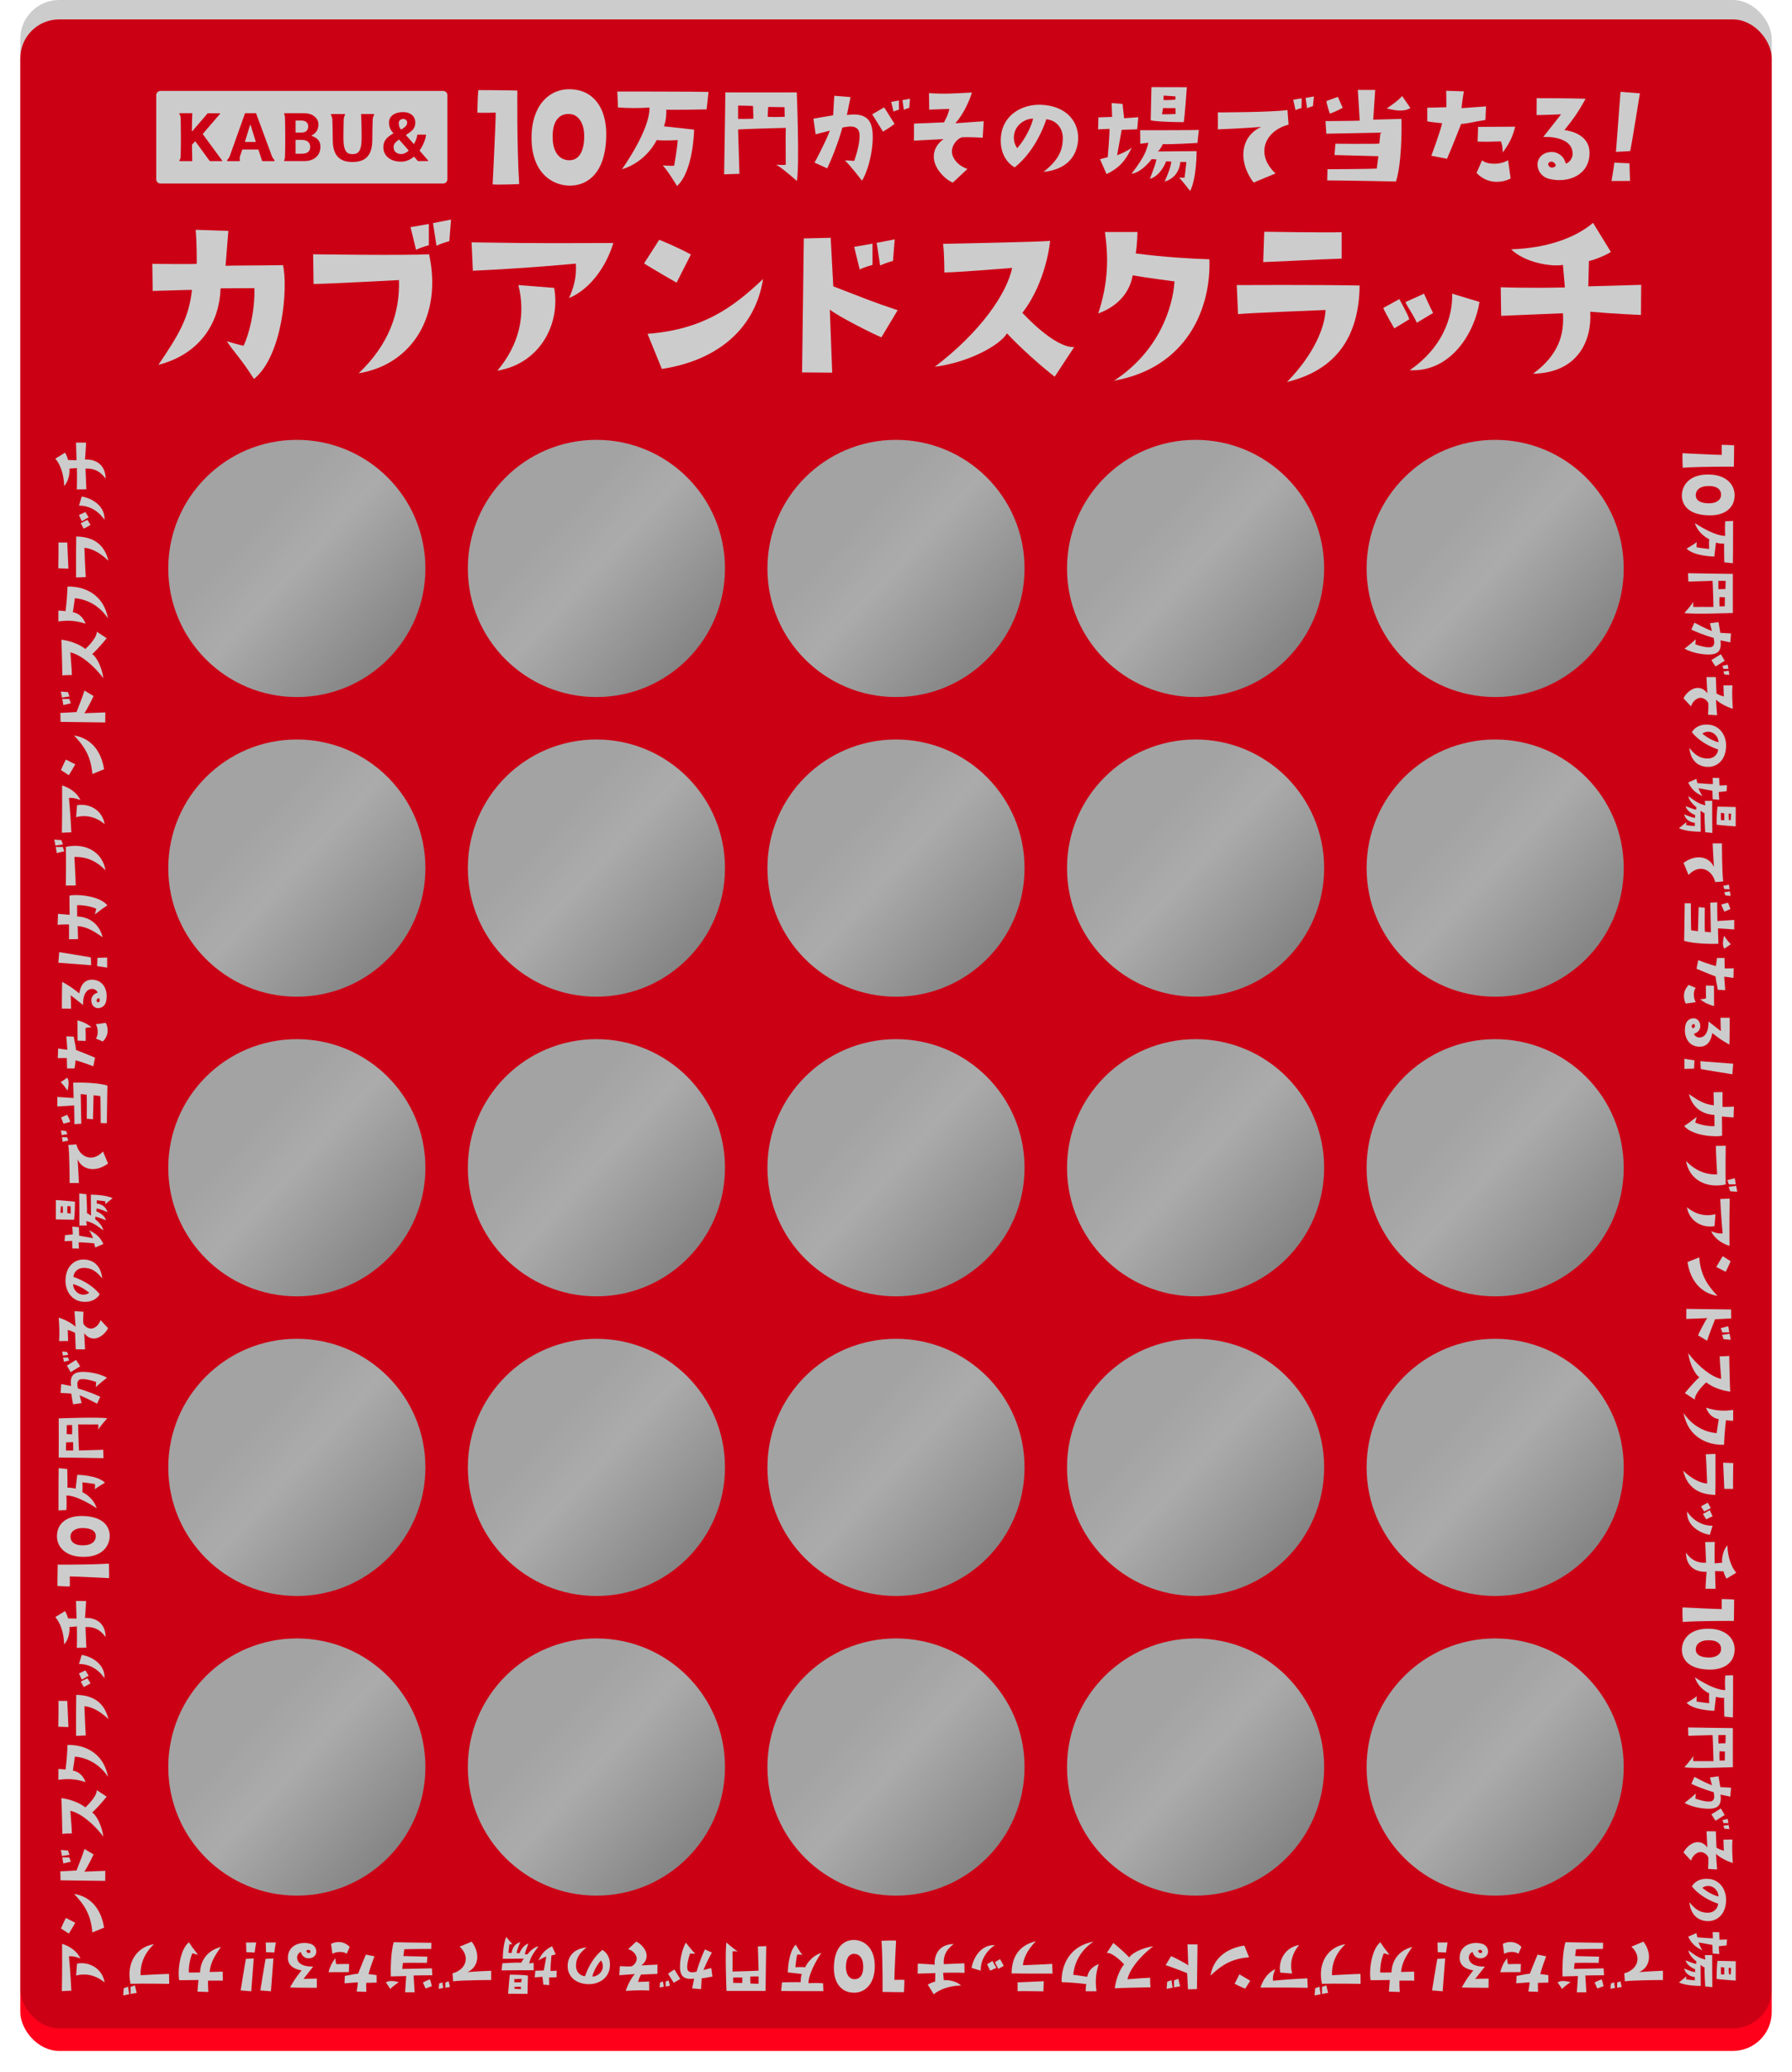 <svg width="353" height="408" viewBox="0 0 353 408" fill="none" xmlns="http://www.w3.org/2000/svg">
<g filter="url(#filter0_d_7729_381970)">
<rect x="4" width="345" height="400.095" rx="7.645" fill="#FF001A"/>
</g>
<path d="M94.035 22.179C94.035 22.179 94.065 19.333 94.216 17.742C94.216 17.742 100.921 17.773 101.913 17.834C101.913 17.834 101.793 28.665 102.274 36.254C102.274 36.254 98.124 36.437 97.042 36.315C97.042 36.315 97.703 23.28 97.643 22.179C97.643 22.179 94.697 22.271 94.035 22.179Z" fill="white"/>
<path d="M104.737 26.076C105.08 20.263 108.706 17.081 113.108 17.632C116.818 17.999 119.567 21.181 119.422 26.872C119.224 35.103 114.768 36.786 111.707 36.541C108.219 36.265 104.31 33.42 104.737 26.076ZM108.881 27.453C108.965 29.748 110.023 31.401 111.911 31.553C114.052 31.706 115.08 29.84 115.08 26.75C115.08 24.18 113.854 22.588 112.338 22.466C110.197 22.252 108.682 23.812 108.881 27.453Z" fill="white"/>
<path d="M139.191 21.546C139.191 21.546 132.172 21.682 131.251 21.601C131.251 21.601 131.359 23.335 130.79 24.879L136.725 25.53C136.725 25.53 136.643 33.632 133.364 36.64C133.364 36.64 131.495 33.524 130.546 32.575C130.546 32.575 132.28 32.711 132.795 32.63C132.795 32.63 133.419 29.215 133.5 27.589C133.5 27.589 131.007 27.752 129.354 27.589C129.354 27.589 127.43 31.844 122.525 33.334C126.21 27.969 127.999 23.687 127.945 21.194C125.75 21.302 124.042 21.329 121.739 21.167L121.604 18.023C121.604 18.023 137.348 18.023 139.57 18.105L139.191 21.546Z" fill="white"/>
<path d="M142.641 34.33C142.641 34.33 142.881 20.385 142.881 18.199C144.663 18.199 155.044 18.229 156.951 18.199C156.951 18.199 157.529 32.144 156.98 35.653C156.98 35.653 154.428 33.35 152.906 32.419C152.906 32.419 154.255 32.566 154.784 32.438C154.784 32.438 154.736 26.725 154.784 25.186C154.784 25.186 146.165 25.402 145.395 25.51L145.655 34.232L142.641 34.33ZM145.395 23.422C146.839 23.452 148.409 23.373 148.409 23.373L148.332 20.875C147.822 20.826 145.395 20.796 145.395 20.796V23.422ZM151.221 23.001C152.714 23.099 154.572 23.001 154.572 23.001L154.544 21.11L151.317 21.061L151.221 23.001Z" fill="white"/>
<path d="M160.67 26.464L160.236 23.377C160.236 23.377 162.48 22.956 164.117 22.711L164.339 18.859L167.546 19.124C167.546 19.124 167.064 21.525 166.823 22.652C169.452 22.279 171.012 22.897 171.59 24.563C172.457 26.964 171.542 32.677 169.809 35.588C169.809 35.588 167.469 32.569 166.438 31.589C166.997 31.609 167.517 31.609 168.268 31.687C169.067 29.482 169.741 26.415 169.019 25.513C168.316 24.631 167.064 24.925 165.937 25.121C165.937 25.121 164.974 28.845 162.952 33.157L160.448 32.03C160.448 32.03 162.326 28.649 163.482 25.729C163.482 25.729 162.201 26.052 160.689 26.444L160.67 26.464ZM176.222 24.406C175.423 24.974 175.327 25.092 173.93 25.925C173.93 25.925 172.245 23.181 171.812 22.515L174.171 21.143L176.222 24.406ZM176.011 21.976L175.558 20.065L177.079 19.79V21.603C177.079 21.603 176.425 21.75 176.02 21.976H176.011ZM177.763 19.722L179.256 19.447L179.111 21.241C179.111 21.241 178.485 21.407 178.052 21.633L177.763 19.722Z" fill="white"/>
<path d="M180.033 27.691L180.054 24.34C180.054 24.34 185.321 24.146 185.96 24.096C186.738 22.594 186.685 22.593 187.029 21.453C187.029 21.453 183.858 21.548 183.038 21.598L183.004 18.351C186.136 18.535 187.947 18.416 191.46 18.218C191.082 19.462 189.988 22.26 188.189 24.278C188.189 24.278 191.683 24.028 193.781 23.878L193.581 27.125C193.581 27.125 190.767 26.962 189.649 27.032C188.713 27.06 186.97 28.923 187.676 30.689C188.28 32.226 189.593 32.924 190.575 33.269L187.698 35.959C186.4 35.489 184.002 33.324 183.948 30.969C183.897 29.413 184.721 28.222 185.866 27.395C185.866 27.395 181.097 27.642 180.033 27.691Z" fill="white"/>
<path d="M209.365 27.474C209.45 25.066 207.936 23.666 206.119 23.485C204.817 27.307 202.644 30.764 199.875 32.959C198.066 31.921 196.897 29.747 197.172 26.874C197.528 22.76 201.21 20.444 205.197 20.64C210.199 20.881 212.742 24.154 212.341 27.926C211.946 31.388 209.465 33.48 205.561 33.853C208.47 31.555 209.284 29.696 209.355 27.474L209.365 27.474ZM203.506 23.375C202.237 23.32 200.225 24.297 199.788 26.363C199.573 27.479 199.848 28.431 200.382 29.187C201.989 27.351 203.177 24.853 203.506 23.375Z" fill="white"/>
<path d="M218.208 30.971C218.208 30.971 218.637 26.002 218.544 25.381L216.315 25.478L216.367 23.118L219.074 23.021L218.975 20.297L221.124 20.458L221.433 23.286L224.226 23.086L224.014 25.467C224.014 25.467 221.435 25.564 220.958 25.563L220.052 30.583C220.052 30.583 222.009 29.842 222.948 29.089C222.085 30.692 221.223 32.76 217.976 34.285L216.684 31.351L218.209 30.961L218.208 30.971ZM224.615 25.645C224.615 25.645 235.803 25.643 236.154 25.592L235.885 28.159C235.885 28.159 230.384 28.487 229.061 28.38C229.061 28.38 228.614 29.414 228.075 29.827L235.711 29.764C235.711 29.764 235.754 35.045 234.445 37.61C234.445 37.61 232.898 35.638 232.277 34.984L233.337 34.987C233.337 34.987 233.616 32.917 233.702 31.902L232.504 31.899C232.504 31.899 232.438 34.902 229.418 35.754C229.418 35.754 230.676 33.033 230.724 31.822L229.718 31.768C229.718 31.768 228.722 34.592 226.513 35.228C227.392 32.901 227.64 32.228 227.796 31.4L226.864 31.346C226.864 31.346 224.896 34.013 222.898 34.214C225.551 30.773 225.843 29.583 226.215 28.114L224.619 28.317L224.594 25.645L224.615 25.645ZM226.818 17.16L233.795 17.178C233.795 17.178 233.335 23.597 233.165 24.062C233.165 24.062 228.362 24.05 226.673 23.704L226.818 17.16ZM228.895 22.498C229.562 22.551 231.579 22.453 231.579 22.453L231.551 21.293L229.112 21.287L228.894 22.508L228.895 22.498ZM229.2 19.703C229.889 19.756 231.535 19.626 231.535 19.626L231.549 18.984L229.22 18.823L229.2 19.703Z" fill="white"/>
<path d="M239.908 25.475L239.908 22.134C239.908 22.134 250.34 22.13 253.611 21.673L253.834 24.549C249.307 25.695 247.11 30.25 251.259 34.16L246.93 35.959C243.691 31.607 244.487 26.748 248.444 25C248.444 25 244.116 25.33 239.908 25.475ZM254.737 19.639L256.416 19.364L256.374 21.277C256.374 21.277 255.682 21.451 255.2 21.688L254.747 19.639L254.737 19.639ZM257.485 21.332L257.18 19.284L258.828 18.998L258.627 20.911C258.627 20.911 257.935 21.085 257.474 21.322L257.485 21.332Z" fill="white"/>
<path d="M274.998 35.745C274.998 35.745 264.573 35.542 261.443 35.534L261.492 33.327C261.492 33.327 269.907 33.297 271.203 33.197C271.203 33.197 271.46 31.198 271.522 30.764L262.88 30.534L263.057 28.307C263.057 28.307 271.172 28.38 271.705 28.278L271.933 26.123C271.933 26.123 263.25 26.287 261.265 26.334L261.108 23.847C261.108 23.847 267.188 23.811 267.847 23.761L267.472 17.7L270.899 17.709L270.504 23.561L276.056 23.42C276.134 25.679 276.104 32.278 274.988 35.745L274.998 35.745ZM263.537 19.078L264.497 21.235C264.497 21.235 262.886 22.111 261.947 22.368C261.947 22.368 261.33 20.502 261.291 19.901L263.537 19.078ZM276.199 18.904L277.823 21.27C276.876 21.889 275.473 21.958 273.174 21.361C273.174 21.361 275.543 19.782 276.199 18.904Z" fill="white"/>
<path d="M281.163 23.904L281.149 21.212C281.149 21.212 283.673 21.166 284.915 21.118C284.915 21.118 284.927 19.616 284.881 17.877L288.357 17.989C288.357 17.989 287.953 20.401 287.912 21.302L292.724 20.952L292.612 23.623C290.271 23.979 289.49 24.288 287.822 24.418C287.822 24.418 286.101 28.846 285.04 31.276L281.947 30.668C281.947 30.668 283.556 26.447 284.082 24.274C284.082 24.274 281.934 24.061 281.174 23.904L281.163 23.904ZM290.853 34.077L291.948 31.564C292.862 32.446 295.586 32.505 297.07 31.546L297.574 35.119C297.003 35.563 293.527 36.869 290.864 34.066L290.853 34.077ZM291.16 24.986L298.478 24.953C297.992 26.795 297.476 28.057 296.033 30.021C295.955 28.747 295.887 28.467 295.657 27.845C293.854 27.872 293.29 27.963 291.064 27.885L291.16 24.986Z" fill="white"/>
<path d="M313.115 30.252C313.02 34.562 308.852 36.108 305.248 35.247C303.149 34.753 302.606 32.798 302.982 31.678C303.269 30.744 304.226 29.864 305.897 29.941C306.674 29.995 308.016 30.518 308.437 32.212C309.003 32.131 309.768 31.281 309.788 30.346C309.85 27.563 306.476 26.878 304.002 26.976L307.51 22.519C307.51 22.519 303.883 22.665 302.679 22.661L302.699 19.338C302.699 19.338 309.658 19.336 312.341 19.448C310.864 22.144 309.985 23.336 308.177 25.616C309.324 25.775 313.198 26.492 313.115 30.252ZM306.458 32.55C306.378 32.29 306.151 31.977 305.855 31.873C305.41 31.747 304.914 31.995 304.99 32.421C305.066 32.847 305.405 32.941 305.596 32.994C306.181 33.047 306.487 32.685 306.458 32.56L306.458 32.55Z" fill="white"/>
<path d="M321.103 35.637C321.103 35.637 318.526 35.658 317.443 35.654C317.443 35.654 317.849 33.361 318.007 32.027L320.981 32.164L321.092 35.637L321.103 35.637ZM321.14 29.746C321.14 29.746 319.893 29.845 318.322 29.912C318.322 29.912 318.845 23.032 319.22 18.08L323.035 18.387C323.035 18.387 321.415 28.475 321.14 29.746Z" fill="white"/>
<path d="M49.376 24.65C49.355 24.591 49.272 24.591 49.252 24.65L48.259 27.87C48.245 27.912 48.277 27.957 48.322 27.957H50.307C50.352 27.957 50.383 27.914 50.37 27.87L49.376 24.65Z" fill="white"/>
<path d="M79.07 25.481C80.143 24.873 80.202 24.46 80.202 24.098C80.202 23.735 79.87 23.418 79.42 23.418C79.122 23.418 78.547 23.618 78.547 24.228C78.547 24.734 78.681 25.098 78.93 25.45C78.962 25.493 79.023 25.507 79.07 25.48V25.481Z" fill="white"/>
<path d="M58.293 26.112H59.406C60.527 26.112 60.717 25.331 60.717 24.848C60.717 24.423 60.415 23.738 59.415 23.738H58.293C58.256 23.738 58.227 23.768 58.227 23.805V26.046C58.227 26.082 58.256 26.112 58.293 26.112Z" fill="white"/>
<path d="M59.406 27.551H58.293C58.256 27.551 58.227 27.58 58.227 27.617V30.215C58.227 30.252 58.256 30.282 58.293 30.282H59.406C60.614 30.282 61.102 29.778 61.102 28.915C61.102 28.053 60.504 27.551 59.406 27.551Z" fill="white"/>
<path d="M87.299 17.906H31.609C31.151 17.906 30.779 18.277 30.779 18.736V35.308C30.779 35.766 31.151 36.138 31.609 36.138H87.301C87.759 36.138 88.13 35.766 88.13 35.308V18.736C88.13 18.277 87.759 17.906 87.301 17.906H87.299ZM43.72 31.732H41.383C41.348 31.732 41.315 31.715 41.294 31.687L38.503 27.867C38.478 27.834 38.429 27.83 38.401 27.862L37.839 28.466C37.826 28.479 37.821 28.494 37.821 28.512C37.835 29.456 37.84 30.558 37.859 31.033L37.875 31.666C37.875 31.703 37.847 31.734 37.809 31.734H35.446C35.357 31.734 35.305 31.633 35.357 31.561C35.5 31.363 35.578 31.126 35.585 30.88C35.592 30.594 35.603 30.204 35.61 29.934C35.618 29.535 35.626 29.052 35.631 28.474C35.634 28.043 35.636 27.559 35.636 27.013C35.636 25.485 35.599 23.854 35.582 23.167C35.577 22.948 35.512 22.733 35.394 22.547C35.375 22.517 35.357 22.488 35.34 22.461C35.294 22.388 35.347 22.294 35.432 22.294H37.875L37.856 23.054C37.856 23.054 37.807 24.52 37.793 25.769C37.793 25.83 37.868 25.858 37.908 25.812L40.881 22.343C40.902 22.319 40.932 22.305 40.965 22.305H43.295C43.35 22.305 43.382 22.371 43.345 22.413L39.965 26.356C39.946 26.379 39.944 26.414 39.961 26.438L43.77 31.631C43.802 31.675 43.77 31.736 43.718 31.736L43.72 31.732ZM53.998 31.732H51.725C51.678 31.732 51.637 31.703 51.621 31.657L50.91 29.488C50.901 29.462 50.875 29.442 50.847 29.442H47.775C47.747 29.442 47.721 29.46 47.712 29.488L47.284 30.767C47.195 31.032 47.188 31.317 47.263 31.586C47.289 31.657 47.237 31.732 47.16 31.732H44.828C44.738 31.732 44.687 31.629 44.741 31.556L45.015 31.192C45.123 31.049 45.208 30.89 45.269 30.721L48.26 22.334C48.268 22.308 48.294 22.291 48.322 22.291H50.391C50.419 22.291 50.443 22.308 50.452 22.334L53.557 30.746C53.621 30.918 53.71 31.08 53.824 31.225L54.081 31.556C54.137 31.628 54.087 31.732 53.994 31.732H53.998ZM59.944 31.725H56.073C55.995 31.725 55.943 31.654 55.972 31.582L56.014 31.481C56.093 31.288 56.136 31.086 56.143 30.877C56.167 30.12 56.188 28.811 56.188 27.011C56.188 25.211 56.162 23.894 56.136 23.108C56.129 22.878 56.075 22.655 55.981 22.446C55.948 22.373 56.002 22.291 56.08 22.291L59.829 22.296C59.961 22.296 61.029 22.292 61.726 22.772C62.577 23.354 62.732 24.026 62.732 24.533C62.732 25.873 61.807 26.47 61.421 26.659C61.369 26.686 61.373 26.762 61.428 26.781C61.66 26.858 62.091 27.031 62.488 27.363C63.068 27.85 63.117 28.531 63.117 28.96C63.117 30.472 62.031 31.725 59.944 31.725ZM73.691 22.629C73.524 22.911 73.43 23.228 73.418 23.556C73.39 24.38 73.337 26.016 73.337 27.532C73.337 30.68 71.95 31.903 69.443 31.903C66.935 31.903 65.548 30.68 65.548 27.532C65.548 26.013 65.496 24.378 65.468 23.554C65.456 23.227 65.363 22.909 65.194 22.627C65.151 22.554 65.203 22.461 65.288 22.461H67.867C67.951 22.461 68.003 22.55 67.963 22.623L67.954 22.641C67.803 22.913 67.719 23.218 67.71 23.528C67.69 24.289 67.651 25.837 67.651 27.203C67.651 29.956 68.427 30.355 69.443 30.355C70.459 30.355 71.234 29.955 71.234 27.203C71.234 24.451 71.152 22.88 71.135 22.528C71.133 22.489 71.163 22.46 71.201 22.46H73.597C73.683 22.46 73.735 22.552 73.691 22.625V22.629ZM84.286 31.727H82.349C82.329 31.727 82.31 31.718 82.298 31.704L81.629 30.911C81.591 30.868 81.526 30.864 81.482 30.899C80.777 31.471 79.951 31.84 79.044 31.84C76.605 31.84 75.512 30.446 75.512 29.003C75.512 27.762 76.18 27.02 77.412 26.325C77.473 26.29 77.485 26.208 77.438 26.156C76.887 25.567 76.622 24.924 76.622 24.096C76.622 23.174 77.377 22.082 79.423 22.082C81.171 22.082 81.814 23.202 81.814 24.096C81.814 25.349 81.125 25.839 80.05 26.518C79.994 26.553 79.982 26.63 80.026 26.68L81.533 28.393C81.915 27.752 82.16 27.076 82.18 26.584C82.18 26.548 82.211 26.52 82.246 26.52H83.858C83.899 26.52 83.933 26.557 83.926 26.597C83.791 27.531 83.352 28.632 82.687 29.584C82.659 29.624 82.66 29.678 82.694 29.714L84.337 31.614C84.375 31.657 84.344 31.727 84.286 31.727Z" fill="white"/>
<path d="M78.666 27.548C78.63 27.506 78.567 27.5 78.522 27.533C77.737 28.113 77.537 28.461 77.537 29.005C77.537 29.739 78.058 30.34 79.043 30.34C79.524 30.34 80.003 30.096 80.44 29.725C80.486 29.686 80.489 29.619 80.451 29.573L78.668 27.547L78.666 27.548Z" fill="white"/>
<path d="M30.085 57.302L30 51.965C30 51.965 37.813 52.05 38.753 51.965C38.753 51.965 38.795 47.866 38.539 45.262L44.986 45.475C44.986 45.475 44.602 50.3 44.431 52.349C45.84 52.264 50.409 52.306 55.746 52.221C56.77 56.619 55.66 70.111 50.024 74.636C47.334 70.41 46.224 69.556 44.687 67.207C44.687 67.207 46.651 67.805 47.975 68.104C49.042 65.927 50.238 61.273 50.11 56.747L43.449 56.79C43.278 62.852 40.033 69.556 31.195 71.861C35.123 66.055 37.216 62.682 37.813 57.089C37.813 57.089 33.715 57.174 30.085 57.302Z" fill="white"/>
<path d="M78.589 55.158C78.589 55.158 64.371 55.927 61.767 55.927L61.682 50.077C61.682 50.077 79.23 50.334 84.524 50.077C87.171 62.203 81.151 71.81 70.648 73.517C76.625 67.839 78.803 61.563 78.589 55.158ZM81.962 49.215L80.869 44.74L84.481 44.109V48.293C84.481 48.293 82.936 48.694 81.954 49.206L81.962 49.215ZM85.301 43.938L88.853 43.246L88.512 47.49C88.512 47.49 87.017 47.891 85.984 48.404L85.293 43.929L85.301 43.938Z" fill="white"/>
<path d="M93.149 53.324L92.893 47.73C108.263 47.987 112.277 47.859 120.816 47.859C119.407 52.512 116.29 56.91 112.106 58.703C112.917 56.782 113.643 54.69 113.429 51.915C113.429 51.915 104.292 52.811 93.149 53.324ZM97.973 73.006C102.371 67.755 103.567 61.991 102.115 56.142L109.16 56.697C110.441 63.656 106.47 71.597 97.973 73.006Z" fill="white"/>
<path d="M133.277 55.672C133.277 55.672 127.855 52.556 126.873 51.873L129.862 47.219C129.862 47.219 133.363 48.628 136.095 50.122L133.277 55.672ZM127.556 65.749C138.401 64.895 144.293 60.668 150.313 54.947C148.861 64.212 141.987 70.872 130.374 72.665L127.556 65.749Z" fill="white"/>
<path d="M199.389 52.763C191.96 53.361 187.505 53.659 186.025 53.659C186.025 53.659 186.025 49.774 185.769 48.023C185.769 48.023 205.708 47.639 206.861 47.426C206.861 47.426 206.178 55.453 201.396 61.601C201.396 61.601 207.672 68.56 211.6 68.347L207.757 74.196C207.757 74.196 202.591 70.183 198.364 65.657C196.955 68.005 190.85 71.378 184.146 72.232C193.07 65.444 198.279 57.929 199.389 52.763Z" fill="white"/>
<path d="M216.336 61.741C218.385 55.465 218.343 50.683 217.66 45.688H224.064C224.064 45.688 224.021 48.249 223.722 49.914C229.358 50.64 234.311 50.939 238.239 51.067C238.58 60.759 233.799 72.415 219.453 74.977C228.376 69.128 231.023 60.503 231.365 55.422C231.365 55.422 225.729 54.696 223.125 54.227C222.612 57.215 220.606 60.161 216.336 61.741Z" fill="white"/>
<path d="M261.126 61.054C261.126 61.054 245.585 61.652 243.877 61.865L243.621 56.144C243.621 56.144 259.12 56.058 267.83 56.229C267.702 66.305 263.219 72.881 253.527 75.229C258.992 69.593 260.956 64.384 261.126 61.054ZM264.286 45.726V50.935C258.223 51.148 254.594 51.405 248.83 51.618L249.043 45.641C249.043 45.641 261.938 45.854 264.286 45.726Z" fill="white"/>
<path d="M277.606 62.878C277.606 62.878 275.77 64.031 274.66 64.671C274.66 64.671 273.037 61.939 272.482 60.658L275.642 58.907C275.642 58.907 277.392 61.981 277.606 62.878ZM280.509 57.84C280.509 57.84 281.833 60.786 282.302 61.64L279.1 63.561C278.118 61.512 277.563 60.957 276.837 59.505L280.509 57.84ZM277.606 72.997V72.954C277.606 72.954 277.649 72.997 277.606 72.997ZM277.691 72.912C284.01 68.599 286.188 62.622 286.06 57.84L291.439 59.462C290.5 65.482 285.846 73.338 277.691 72.912Z" fill="white"/>
<path d="M312.872 56.397L323.29 56.098L323.247 62.032C323.247 62.032 317.441 61.776 313.256 61.392C313.598 66.814 311.036 73.432 301.985 73.603C306.937 69.974 308.176 66.003 307.877 61.691C307.877 61.691 301.729 61.947 295.708 62.203L295.623 56.567C295.623 56.567 300.533 56.781 308.261 56.61L307.877 52.17C305.486 52.597 300.234 51.657 297.672 49.096C304.931 48.882 310.524 46.705 313.811 43.887L317.313 49.608C316.758 50.035 314.452 51.102 313 51.401L312.872 56.397Z" fill="white"/>
<path d="M173.625 66.43C172.344 65.96 164.872 62.203 163.463 60.964L163.933 73.389C163.933 73.389 159.877 73.346 157.998 73.346C157.998 73.346 158.169 60.196 158.34 46.96L163.634 46.832L164.146 56.396C170.038 58.659 172.13 59.555 176.827 61.093L173.625 66.43Z" fill="white"/>
<path d="M169.355 53.091L168.262 48.616L171.874 47.984V52.169C171.874 52.169 170.328 52.57 169.346 53.082L169.355 53.091Z" fill="white"/>
<path d="M172.696 47.828L176.248 47.137L175.907 51.381C175.907 51.381 174.412 51.782 173.379 52.294L172.688 47.82L172.696 47.828Z" fill="white"/>
<circle cx="58.474" cy="111.954" r="25.326" fill="url(#paint0_linear_7729_381970)"/>
<circle cx="117.488" cy="111.954" r="25.326" fill="url(#paint1_linear_7729_381970)"/>
<circle cx="176.499" cy="111.954" r="25.326" fill="url(#paint2_linear_7729_381970)"/>
<circle cx="235.513" cy="111.954" r="25.326" fill="url(#paint3_linear_7729_381970)"/>
<circle cx="294.527" cy="111.954" r="25.326" fill="url(#paint4_linear_7729_381970)"/>
<circle cx="58.474" cy="170.966" r="25.326" fill="url(#paint5_linear_7729_381970)"/>
<circle cx="117.488" cy="170.966" r="25.326" fill="url(#paint6_linear_7729_381970)"/>
<circle cx="176.499" cy="170.966" r="25.326" fill="url(#paint7_linear_7729_381970)"/>
<circle cx="235.513" cy="170.966" r="25.326" fill="url(#paint8_linear_7729_381970)"/>
<circle cx="294.527" cy="170.966" r="25.326" fill="url(#paint9_linear_7729_381970)"/>
<circle cx="58.474" cy="229.982" r="25.326" fill="url(#paint10_linear_7729_381970)"/>
<circle cx="117.488" cy="229.982" r="25.326" fill="url(#paint11_linear_7729_381970)"/>
<circle cx="176.499" cy="229.982" r="25.326" fill="url(#paint12_linear_7729_381970)"/>
<circle cx="235.513" cy="229.982" r="25.326" fill="url(#paint13_linear_7729_381970)"/>
<circle cx="294.527" cy="229.982" r="25.326" fill="url(#paint14_linear_7729_381970)"/>
<circle cx="58.474" cy="288.993" r="25.326" fill="url(#paint15_linear_7729_381970)"/>
<circle cx="117.488" cy="288.993" r="25.326" fill="url(#paint16_linear_7729_381970)"/>
<circle cx="176.499" cy="288.993" r="25.326" fill="url(#paint17_linear_7729_381970)"/>
<circle cx="235.513" cy="288.993" r="25.326" fill="url(#paint18_linear_7729_381970)"/>
<circle cx="294.527" cy="288.993" r="25.326" fill="url(#paint19_linear_7729_381970)"/>
<circle cx="58.474" cy="348.005" r="25.326" fill="url(#paint20_linear_7729_381970)"/>
<circle cx="117.488" cy="348.005" r="25.326" fill="url(#paint21_linear_7729_381970)"/>
<circle cx="176.499" cy="348.005" r="25.326" fill="url(#paint22_linear_7729_381970)"/>
<circle cx="235.513" cy="348.005" r="25.326" fill="url(#paint23_linear_7729_381970)"/>
<circle cx="294.527" cy="348.005" r="25.326" fill="url(#paint24_linear_7729_381970)"/>
<path d="M339.171 87.609C339.171 87.609 340.727 87.626 341.598 87.708C341.598 87.708 341.581 91.376 341.547 91.919C341.547 91.919 335.622 91.853 331.471 92.116C331.471 92.116 331.371 89.846 331.438 89.254C331.438 89.254 338.568 89.616 339.171 89.583C339.171 89.583 339.12 87.971 339.171 87.609Z" fill="white"/>
<path d="M337.04 93.467C340.22 93.654 341.961 95.638 341.66 98.046C341.459 100.076 339.718 101.579 336.605 101.5C332.102 101.392 331.182 98.954 331.316 97.28C331.466 95.371 333.023 93.233 337.04 93.467ZM336.287 95.733C335.031 95.779 334.128 96.358 334.044 97.391C333.96 98.562 334.981 99.125 336.672 99.125C338.078 99.125 338.948 98.454 339.015 97.625C339.132 96.454 338.279 95.625 336.287 95.733Z" fill="white"/>
<path d="M339.661 110.748C339.661 110.748 339.595 107.496 339.635 107.069C339.635 107.069 338.781 107.119 338.021 106.855L337.701 109.606C337.701 109.606 333.715 109.568 332.235 108.048C332.235 108.048 333.768 107.182 334.235 106.742C334.235 106.742 334.168 107.546 334.208 107.785C334.208 107.785 335.888 108.073 336.688 108.111C336.688 108.111 336.608 106.956 336.688 106.19C336.688 106.19 334.595 105.298 333.862 103.025C336.502 104.733 338.608 105.562 339.835 105.536C339.781 104.519 339.768 103.728 339.848 102.66L341.395 102.598C341.395 102.598 341.395 109.894 341.355 110.924L339.661 110.748Z" fill="white"/>
<path d="M332.525 112.891C332.525 112.891 340.154 113.022 341.35 113.022C341.35 113.997 341.334 119.676 341.35 120.719C341.35 120.719 333.721 121.035 331.802 120.735C331.802 120.735 333.062 119.339 333.571 118.507C333.571 118.507 333.49 119.244 333.56 119.534C333.56 119.534 336.686 119.507 337.527 119.534C337.527 119.534 337.409 114.819 337.35 114.397L332.579 114.54L332.525 112.891ZM338.492 114.397C338.476 115.188 338.519 116.046 338.519 116.046L339.886 116.004C339.913 115.725 339.929 114.397 339.929 114.397L338.492 114.397ZM338.723 117.585C338.669 118.401 338.723 119.418 338.723 119.418L339.757 119.402L339.784 117.637L338.723 117.585Z" fill="white"/>
<path d="M336.828 122.749L338.517 122.512C338.517 122.512 338.747 123.739 338.881 124.635L340.988 124.756L340.844 126.51C340.844 126.51 339.53 126.247 338.914 126.115C339.117 127.553 338.78 128.407 337.868 128.723C336.555 129.197 333.429 128.697 331.837 127.748C331.837 127.748 333.488 126.468 334.024 125.904C334.014 126.21 334.014 126.494 333.971 126.905C335.177 127.343 336.855 127.711 337.348 127.316C337.831 126.932 337.67 126.247 337.563 125.63C337.563 125.63 335.525 125.104 333.167 123.997L333.783 122.628C333.783 122.628 335.633 123.655 337.23 124.287C337.23 124.287 337.053 123.586 336.839 122.759L336.828 122.749ZM337.954 131.257C337.643 130.82 337.579 130.767 337.123 130.003C337.123 130.003 338.624 129.081 338.989 128.844L339.739 130.135L337.954 131.257ZM339.283 131.141L340.329 130.893L340.479 131.726L339.487 131.726C339.487 131.726 339.407 131.368 339.283 131.146L339.283 131.141ZM340.517 132.1L340.667 132.916L339.686 132.837C339.686 132.837 339.594 132.495 339.471 132.258L340.517 132.1Z" fill="white"/>
<path d="M336.159 133.344L337.992 133.355C337.992 133.355 338.098 136.237 338.125 136.587C338.947 137.012 338.947 136.983 339.571 137.171C339.571 137.171 339.519 135.437 339.492 134.988L341.268 134.969C341.167 136.683 341.233 137.673 341.341 139.595C340.66 139.388 339.13 138.79 338.025 137.806C338.025 137.806 338.162 139.717 338.244 140.865L336.468 140.756C336.468 140.756 336.557 139.216 336.519 138.605C336.504 138.092 335.485 137.139 334.519 137.525C333.678 137.855 333.296 138.574 333.107 139.111L331.635 137.537C331.893 136.827 333.077 135.515 334.365 135.486C335.217 135.458 335.868 135.909 336.321 136.535C336.321 136.535 336.186 133.926 336.159 133.344Z" fill="white"/>
<path d="M336.272 149.389C337.59 149.435 338.355 148.607 338.454 147.613C336.363 146.9 334.472 145.712 333.271 144.197C333.84 143.207 335.029 142.568 336.6 142.718C338.851 142.913 340.118 144.928 340.01 147.108C339.879 149.845 338.088 151.236 336.025 151.016C334.131 150.801 332.986 149.443 332.783 147.307C334.04 148.899 335.056 149.344 336.272 149.383L336.272 149.389ZM338.514 146.183C338.544 145.489 338.01 144.389 336.88 144.149C336.269 144.031 335.748 144.182 335.335 144.474C336.339 145.353 337.706 146.003 338.514 146.183Z" fill="white"/>
<path d="M334.361 154.228C334.361 154.228 337.08 154.462 337.42 154.411L337.366 153.192L338.658 153.22L338.71 154.701L340.2 154.647L340.112 155.823L338.565 155.991L338.675 157.52L337.372 157.404C337.372 157.404 337.319 155.993 337.32 155.732L334.574 155.236C334.574 155.236 334.979 156.306 335.391 156.82C334.514 156.348 333.383 155.877 332.549 154.1L334.154 153.393L334.367 154.228L334.361 154.228ZM337.275 157.732C337.275 157.732 337.276 163.853 337.304 164.045L335.9 163.897C335.9 163.897 335.72 160.888 335.779 160.165C335.779 160.165 335.213 159.92 334.987 159.625L335.022 163.803C335.022 163.803 332.133 163.826 330.73 163.11C330.73 163.11 331.808 162.264 332.166 161.924L332.164 162.504C332.164 162.504 333.297 162.656 333.852 162.703L333.854 162.048C333.854 162.048 332.211 162.012 331.745 160.36C331.745 160.36 333.233 161.048 333.896 161.074L333.926 160.524C333.926 160.524 332.381 159.979 332.033 158.771C333.306 159.251 333.674 159.387 334.127 159.472L334.156 158.963C334.156 158.963 332.698 157.886 332.587 156.793C334.47 158.244 335.121 158.404 335.925 158.607L335.814 157.735L337.275 157.721L337.275 157.732ZM341.917 158.937L341.907 162.754C341.907 162.754 338.396 162.502 338.141 162.41C338.141 162.41 338.148 159.782 338.337 158.858L341.917 158.937ZM338.997 160.073C338.967 160.438 339.021 161.542 339.021 161.542L339.656 161.527L339.659 160.193L338.991 160.073L338.997 160.073ZM340.526 160.241C340.496 160.617 340.568 161.518 340.568 161.518L340.919 161.526L341.007 160.251L340.526 160.241Z" fill="white"/>
<path d="M337.372 166.102L339.199 166.102C339.199 166.102 339.201 171.809 339.451 173.599L337.878 173.72C337.251 171.244 334.759 170.042 332.62 172.312L331.636 169.944C334.017 168.171 336.675 168.607 337.631 170.772C337.631 170.772 337.451 168.404 337.372 166.102ZM340.564 174.214L340.714 175.133L339.668 175.11C339.668 175.11 339.573 174.731 339.443 174.467L340.564 174.22L340.564 174.214ZM339.638 175.717L340.759 175.551L340.915 176.452L339.868 176.342C339.868 176.342 339.773 175.964 339.644 175.712L339.638 175.717Z" fill="white"/>
<path d="M331.752 185.294C331.752 185.294 331.863 179.591 331.868 177.878L333.075 177.905C333.075 177.905 333.091 182.508 333.146 183.218C333.146 183.218 334.24 183.358 334.477 183.392L334.603 178.664L335.821 178.761C335.821 178.761 335.781 183.201 335.837 183.492L337.016 183.617C337.016 183.617 336.926 178.867 336.901 177.781L338.261 177.695C338.261 177.695 338.281 181.021 338.308 181.382L341.624 181.177L341.619 183.051L338.418 182.835L338.495 185.873C337.259 185.915 333.649 185.899 331.752 185.288L331.752 185.294ZM340.87 179.024L339.69 179.549C339.69 179.549 339.211 178.668 339.07 178.154C339.07 178.154 340.091 177.817 340.42 177.795L340.87 179.024ZM340.965 185.951L339.671 186.839C339.332 186.321 339.295 185.554 339.621 184.296C339.621 184.296 340.485 185.592 340.965 185.951Z" fill="white"/>
<path d="M338.227 188.671L339.7 188.663C339.7 188.663 339.724 190.044 339.751 190.723C339.751 190.723 340.572 190.73 341.524 190.704L341.463 192.606C341.463 192.606 340.143 192.385 339.65 192.363L339.842 194.995L338.381 194.933C338.186 193.653 338.017 193.226 337.946 192.313C337.946 192.313 335.524 191.372 334.194 190.792L334.527 189.099C334.527 189.099 336.836 189.98 338.024 190.267C338.024 190.267 338.141 189.092 338.227 188.676L338.227 188.671ZM332.662 193.971L334.037 194.57C333.554 195.07 333.522 196.56 334.046 197.373L332.091 197.648C331.849 197.336 331.134 195.434 332.667 193.977L332.662 193.971ZM337.635 194.14L337.653 198.143C336.645 197.877 335.955 197.595 334.881 196.805C335.577 196.763 335.731 196.725 336.071 196.599C336.056 195.613 336.006 195.304 336.049 194.087L337.635 194.14Z" fill="white"/>
<path d="M334.757 206.147C332.399 206.095 331.553 203.815 332.024 201.843C332.295 200.695 333.364 200.398 333.977 200.604C334.488 200.761 334.969 201.284 334.927 202.199C334.897 202.624 334.611 203.358 333.685 203.588C333.729 203.898 334.194 204.316 334.705 204.327C336.228 204.361 336.602 202.515 336.549 201.162L338.987 203.081C338.987 203.081 338.908 201.097 338.909 200.438L340.728 200.449C340.728 200.449 340.728 204.256 340.668 205.723C339.192 204.916 338.54 204.435 337.293 203.446C337.206 204.073 336.814 206.193 334.757 206.147ZM333.5 202.505C333.642 202.462 333.813 202.337 333.87 202.175C333.939 201.932 333.803 201.661 333.57 201.703C333.337 201.744 333.286 201.929 333.257 202.034C333.228 202.354 333.426 202.521 333.494 202.505L333.5 202.505Z" fill="white"/>
<path d="M331.812 210.519C331.812 210.519 331.801 209.109 331.803 208.517C331.803 208.517 333.057 208.739 333.787 208.825L333.712 210.452L331.812 210.513L331.812 210.519ZM335.035 210.539C335.035 210.539 334.981 209.857 334.944 208.997C334.944 208.997 338.708 209.284 341.417 209.489L341.249 211.576C341.249 211.576 335.73 210.69 335.035 210.539Z" fill="white"/>
<path d="M337.543 215.111L339.323 215.082C339.323 215.082 339.294 217.688 339.323 218.001C339.323 218.001 340.69 218.016 341.559 217.93L341.487 220.08C341.487 220.08 339.878 219.952 339.195 219.895C339.223 220.365 339.209 221.889 339.237 223.669C337.771 224.011 333.271 223.64 331.761 221.761C333.171 220.864 333.456 220.493 334.239 219.981C334.239 219.981 334.04 220.636 333.94 221.077C334.666 221.433 336.219 221.832 337.728 221.789L337.714 219.568C335.692 219.511 333.456 218.428 332.687 215.481C334.624 216.791 335.749 217.489 337.614 217.688C337.614 217.688 337.586 216.321 337.543 215.111Z" fill="white"/>
<path d="M338.252 231.291C338.252 231.291 337.995 226.549 337.995 225.681L339.946 225.652C339.946 225.652 339.861 231.505 339.946 233.271C335.902 234.154 332.698 232.146 332.128 228.643C334.022 230.636 336.116 231.363 338.252 231.291ZM340.234 232.416L341.726 232.052L341.937 233.257L340.541 233.257C340.541 233.257 340.408 232.741 340.237 232.414L340.234 232.416ZM341.994 233.53L342.225 234.715L340.809 234.601C340.809 234.601 340.675 234.102 340.504 233.758L341.997 233.527L341.994 233.53Z" fill="white"/>
<path d="M338.863 236.14L340.729 236.055C340.643 241.181 340.686 242.52 340.686 245.368C339.134 244.898 337.667 243.858 337.069 242.463C337.71 242.733 338.407 242.975 339.333 242.904C339.333 242.904 339.034 239.857 338.863 236.14ZM332.298 237.749C334.05 239.216 335.972 239.615 337.923 239.131L337.738 241.48C335.417 241.907 332.768 240.583 332.298 237.749Z" fill="white"/>
<path d="M338.083 249.531C338.083 249.531 339.122 247.722 339.35 247.395L340.902 248.391C340.902 248.391 340.432 249.559 339.934 250.47L338.083 249.531ZM334.722 247.622C335.007 251.239 336.417 253.205 338.325 255.212C335.235 254.728 333.013 252.436 332.415 248.562L334.722 247.622Z" fill="white"/>
<path d="M339.052 271.576C338.853 269.098 338.753 267.612 338.753 267.119C338.753 267.119 340.049 267.119 340.633 267.033C340.633 267.033 340.761 273.683 340.832 274.068C340.832 274.068 338.155 273.84 336.104 272.245C336.104 272.245 333.783 274.339 333.854 275.649L331.903 274.367C331.903 274.367 333.242 272.644 334.751 271.234C333.968 270.764 332.843 268.728 332.558 266.492C334.823 269.468 337.329 271.206 339.052 271.576Z" fill="white"/>
<path d="M336.058 277.234C338.151 277.918 339.746 277.904 341.412 277.676L341.412 279.812C341.412 279.812 340.558 279.798 340.002 279.698C339.76 281.578 339.661 283.229 339.618 284.54C336.385 284.654 332.498 283.059 331.643 278.274C333.594 281.25 336.471 282.133 338.165 282.247C338.165 282.247 338.407 280.367 338.564 279.499C337.567 279.328 336.585 278.658 336.058 277.234Z" fill="white"/>
<path d="M336.287 292.171C336.287 292.171 336.088 286.987 336.016 286.417L337.925 286.332C337.925 286.332 337.953 291.501 337.896 294.406C334.535 294.363 332.342 292.868 331.559 289.636C333.439 291.459 335.176 292.114 336.287 292.171ZM341.399 293.224L339.662 293.224C339.591 291.202 339.505 289.992 339.434 288.069L341.428 288.141C341.428 288.141 341.357 292.441 341.399 293.224Z" fill="white"/>
<path d="M335.677 297.662C335.677 297.662 335.293 297.05 335.079 296.679C335.079 296.679 335.99 296.138 336.418 295.953L337.001 297.007C337.001 297.007 335.976 297.591 335.677 297.662ZM337.357 298.63C337.357 298.63 336.375 299.072 336.09 299.228L335.449 298.16C336.133 297.833 336.318 297.648 336.802 297.406L337.357 298.63ZM332.302 297.662L332.316 297.662C332.316 297.662 332.302 297.676 332.302 297.662ZM332.331 297.69C333.769 299.798 335.763 300.524 337.357 300.482L336.816 302.276C334.808 301.962 332.188 300.41 332.331 297.69Z" fill="white"/>
<path d="M337.841 309.425L337.941 312.9L335.962 312.885C335.962 312.885 336.047 310.949 336.175 309.553C334.367 309.667 332.159 308.813 332.102 305.794C333.313 307.446 334.637 307.858 336.076 307.759C336.076 307.759 335.99 305.708 335.905 303.7L337.784 303.672C337.784 303.672 337.713 305.309 337.77 307.887L339.251 307.759C339.109 306.961 339.422 305.21 340.276 304.355C340.348 306.776 341.074 308.642 342.014 309.738L340.105 310.906C339.963 310.721 339.607 309.952 339.507 309.468L337.841 309.425Z" fill="white"/>
<path d="M334.493 262.989C334.65 262.562 335.903 260.07 336.316 259.6L332.172 259.757C332.172 259.757 332.186 258.404 332.186 257.777C332.186 257.777 336.572 257.834 340.987 257.891L341.029 259.657L337.839 259.828C337.085 261.793 336.786 262.491 336.273 264.057L334.493 262.989Z" fill="white"/>
<path d="M338.945 261.564L340.438 261.199L340.648 262.404L339.253 262.404C339.253 262.404 339.119 261.888 338.948 261.561L338.945 261.564Z" fill="white"/>
<path d="M340.701 262.675L340.932 263.86L339.516 263.746C339.516 263.746 339.382 263.247 339.211 262.903L340.704 262.672L340.701 262.675Z" fill="white"/>
<path d="M339.173 314.926C339.173 314.926 340.729 314.942 341.6 315.024C341.6 315.024 341.583 318.692 341.549 319.235C341.549 319.235 335.624 319.17 331.473 319.433C331.473 319.433 331.373 317.163 331.44 316.571C331.44 316.571 338.57 316.933 339.173 316.9C339.173 316.9 339.122 315.288 339.173 314.926Z" fill="white"/>
<path d="M337.044 320.783C340.224 320.971 341.965 322.954 341.664 325.362C341.463 327.392 339.722 328.896 336.609 328.817C332.106 328.708 331.186 326.27 331.319 324.596C331.47 322.688 333.027 320.55 337.044 320.783ZM336.291 323.05C335.035 323.096 334.131 323.675 334.048 324.708C333.964 325.879 334.985 326.441 336.676 326.441C338.082 326.441 338.952 325.77 339.019 324.941C339.136 323.77 338.283 322.941 336.291 323.05Z" fill="white"/>
<path d="M339.663 338.069C339.663 338.069 339.597 334.816 339.637 334.389C339.637 334.389 338.783 334.439 338.023 334.175L337.703 336.926C337.703 336.926 333.717 336.888 332.237 335.369C332.237 335.369 333.77 334.502 334.237 334.062C334.237 334.062 334.17 334.866 334.21 335.105C334.21 335.105 335.89 335.394 336.69 335.431C336.69 335.431 336.61 334.276 336.69 333.51C336.69 333.51 334.597 332.618 333.864 330.345C336.504 332.053 338.61 332.882 339.837 332.857C339.783 331.839 339.77 331.048 339.85 329.981L341.396 329.918C341.396 329.918 341.396 337.215 341.356 338.245L339.663 338.069Z" fill="white"/>
<path d="M332.529 340.207C332.529 340.207 340.158 340.339 341.354 340.339C341.354 341.313 341.337 346.992 341.354 348.036C341.354 348.036 333.725 348.352 331.806 348.051C331.806 348.051 333.065 346.655 333.575 345.823C333.575 345.823 333.494 346.56 333.564 346.85C333.564 346.85 336.689 346.824 337.531 346.85C337.531 346.85 337.413 342.135 337.354 341.714L332.583 341.856L332.529 340.207ZM338.496 341.714C338.48 342.504 338.523 343.363 338.523 343.363L339.89 343.321C339.917 343.041 339.933 341.714 339.933 341.714L338.496 341.714ZM338.727 344.901C338.673 345.718 338.727 346.734 338.727 346.734L339.761 346.719L339.788 344.954L338.727 344.901Z" fill="white"/>
<path d="M336.83 350.069L338.519 349.832C338.519 349.832 338.749 351.06 338.883 351.955L340.99 352.076L340.845 353.831C340.845 353.831 339.532 353.567 338.916 353.435C339.119 354.874 338.782 355.727 337.87 356.043C336.557 356.517 333.431 356.017 331.839 355.069C331.839 355.069 333.49 353.788 334.026 353.225C334.016 353.53 334.016 353.815 333.973 354.226C335.179 354.663 336.857 355.032 337.35 354.637C337.833 354.252 337.672 353.567 337.565 352.951C337.565 352.951 335.527 352.424 333.169 351.318L333.785 349.948C333.785 349.948 335.635 350.975 337.232 351.607C337.232 351.607 337.055 350.907 336.841 350.08L336.83 350.069ZM337.956 358.577C337.645 358.14 337.581 358.087 337.125 357.323C337.125 357.323 338.626 356.401 338.991 356.164L339.741 357.455L337.956 358.577ZM339.285 358.461L340.331 358.214L340.481 359.046L339.489 359.046C339.489 359.046 339.409 358.688 339.285 358.467L339.285 358.461ZM340.518 359.42L340.669 360.237L339.688 360.158C339.688 360.158 339.596 359.815 339.473 359.578L340.518 359.42Z" fill="white"/>
<path d="M336.161 360.66L337.994 360.672C337.994 360.672 338.1 363.553 338.127 363.903C338.949 364.328 338.949 364.299 339.573 364.488C339.573 364.488 339.521 362.753 339.494 362.305L341.27 362.286C341.169 363.999 341.235 364.99 341.343 366.912C340.662 366.705 339.132 366.107 338.027 365.122C338.027 365.122 338.164 367.033 338.246 368.181L336.47 368.072C336.47 368.072 336.559 366.533 336.521 365.921C336.506 365.409 335.487 364.456 334.521 364.841C333.68 365.172 333.298 365.891 333.109 366.427L331.637 364.853C331.895 364.144 333.079 362.832 334.367 362.802C335.219 362.774 335.87 363.225 336.322 363.852C336.322 363.852 336.188 361.243 336.161 360.66Z" fill="white"/>
<path d="M336.274 376.705C337.592 376.752 338.357 375.923 338.456 374.929C336.365 374.217 334.474 373.028 333.273 371.513C333.841 370.524 335.031 369.884 336.602 370.035C338.853 370.229 340.12 372.244 340.012 374.425C339.881 377.161 338.09 378.552 336.027 378.333C334.133 378.117 332.988 376.76 332.785 374.624C334.042 376.215 335.058 376.661 336.274 376.699L336.274 376.705ZM338.516 373.5C338.546 372.806 338.012 371.705 336.881 371.466C336.271 371.348 335.75 371.499 335.337 371.79C336.341 372.67 337.708 373.32 338.516 373.5Z" fill="white"/>
<path d="M334.363 381.544C334.363 381.544 337.082 381.778 337.422 381.728L337.368 380.508L338.66 380.537L338.712 382.017L340.202 381.963L340.114 383.139L338.567 383.308L338.677 384.836L337.374 384.72C337.374 384.72 337.321 383.309 337.322 383.048L334.576 382.552C334.576 382.552 334.981 383.623 335.393 384.137C334.516 383.665 333.385 383.193 332.551 381.417L334.156 380.71L334.369 381.544L334.363 381.544ZM337.277 385.049C337.277 385.049 337.278 391.169 337.306 391.361L335.901 391.214C335.901 391.214 335.722 388.205 335.781 387.481C335.781 387.481 335.215 387.236 334.989 386.941L335.024 391.119C335.024 391.119 332.135 391.142 330.732 390.426C330.732 390.426 331.81 389.58 332.168 389.24L332.166 389.82C332.166 389.82 333.299 389.973 333.854 390.02L333.856 389.364C333.856 389.364 332.213 389.328 331.747 387.676C331.747 387.676 333.235 388.364 333.898 388.391L333.928 387.84C333.928 387.84 332.383 387.296 332.034 386.087C333.308 386.568 333.676 386.703 334.129 386.789L334.158 386.279C334.158 386.279 332.7 385.202 332.589 384.109C334.472 385.561 335.123 385.72 335.927 385.924L335.816 385.051L337.277 385.037L337.277 385.049ZM341.919 386.254L341.909 390.071C341.909 390.071 338.398 389.819 338.143 389.726C338.143 389.726 338.15 387.098 338.339 386.174L341.919 386.254ZM338.999 387.39C338.969 387.755 339.023 388.858 339.023 388.858L339.658 388.843L339.661 387.509L338.993 387.39L338.999 387.39ZM340.528 387.557C340.498 387.934 340.57 388.834 340.57 388.834L340.921 388.842L341.009 387.568L340.528 387.557Z" fill="white"/>
<path d="M327.574 388.13L327.574 389.957C327.574 389.957 321.867 389.959 320.077 390.209L319.956 388.636C322.432 388.009 323.634 385.517 321.364 383.378L323.732 382.394C325.504 384.775 325.069 387.433 322.904 388.389C322.904 388.389 325.272 388.208 327.574 388.13ZM319.462 391.322L318.543 391.472L318.566 390.426C318.566 390.426 318.945 390.33 319.208 390.201L319.456 391.322L319.462 391.322ZM317.959 390.396L318.125 391.516L317.223 391.672L317.334 390.626C317.334 390.626 317.712 390.531 317.964 390.401L317.959 390.396Z" fill="white"/>
<path d="M308.376 382.506C308.376 382.506 314.079 382.617 315.792 382.622L315.765 383.829C315.765 383.829 311.162 383.845 310.452 383.9C310.452 383.9 310.312 384.993 310.278 385.231L315.005 385.357L314.909 386.575C314.909 386.575 310.469 386.535 310.178 386.591L310.053 387.77C310.053 387.77 314.803 387.68 315.889 387.655L315.975 389.015C315.975 389.015 312.649 389.035 312.288 389.062L312.493 392.378L310.619 392.373L310.835 389.172L307.797 389.249C307.755 388.013 307.771 384.403 308.382 382.506L308.376 382.506ZM314.646 391.624L314.121 390.444C314.121 390.444 315.002 389.964 315.516 389.824C315.516 389.824 315.853 390.845 315.875 391.174L314.646 391.624ZM307.719 391.719L306.831 390.425C307.349 390.086 308.116 390.049 309.374 390.375C309.374 390.375 308.078 391.239 307.719 391.719Z" fill="white"/>
<path d="M305.005 388.987L305.013 390.459C305.013 390.459 303.632 390.484 302.953 390.511C302.953 390.511 302.946 391.332 302.971 392.284L301.07 392.222C301.07 392.222 301.291 390.903 301.313 390.41L298.681 390.602L298.742 389.14C300.023 388.945 300.45 388.777 301.362 388.705C301.362 388.705 302.304 386.283 302.884 384.954L304.577 385.287C304.577 385.287 303.696 387.595 303.409 388.784C303.409 388.784 304.584 388.901 304.999 388.987L305.005 388.987ZM299.704 383.422L299.105 384.797C298.606 384.314 297.115 384.282 296.303 384.806L296.027 382.851C296.34 382.608 298.241 381.894 299.698 383.427L299.704 383.422ZM299.536 388.395L295.533 388.413C295.799 387.405 296.081 386.715 296.871 385.64C296.913 386.337 296.95 386.49 297.076 386.831C298.063 386.816 298.371 386.766 299.589 386.809L299.536 388.395Z" fill="white"/>
<path d="M287.525 385.513C287.576 383.155 289.857 382.309 291.828 382.78C292.977 383.051 293.274 384.12 293.068 384.733C292.911 385.244 292.387 385.725 291.473 385.683C291.048 385.653 290.314 385.367 290.084 384.44C289.774 384.485 289.356 384.95 289.344 385.461C289.311 386.984 291.157 387.358 292.51 387.305L290.591 389.743C290.591 389.743 292.575 389.663 293.234 389.665L293.223 391.483C293.223 391.483 289.416 391.484 287.948 391.423C288.756 389.948 289.237 389.296 290.226 388.049C289.598 387.962 287.479 387.57 287.525 385.513ZM291.166 384.256C291.21 384.398 291.334 384.569 291.496 384.626C291.74 384.695 292.011 384.559 291.969 384.326C291.928 384.093 291.742 384.042 291.638 384.013C291.318 383.984 291.151 384.182 291.167 384.25L291.166 384.256Z" fill="white"/>
<path d="M283.155 382.568C283.155 382.568 284.565 382.556 285.157 382.559C285.157 382.559 284.935 383.813 284.849 384.543L283.222 384.468L283.161 382.568L283.155 382.568ZM283.135 385.791C283.135 385.791 283.817 385.737 284.677 385.7C284.677 385.7 284.39 389.464 284.185 392.173L282.098 392.005C282.098 392.005 282.984 386.486 283.135 385.791Z" fill="white"/>
<path d="M278.561 388.297L278.59 390.077C278.59 390.077 275.984 390.048 275.671 390.077C275.671 390.077 275.656 391.444 275.742 392.312L273.592 392.241C273.592 392.241 273.72 390.632 273.777 389.949C273.307 389.977 271.783 389.963 270.003 389.991C269.661 388.525 270.031 384.025 271.911 382.515C272.808 383.925 273.179 384.21 273.691 384.993C273.691 384.993 273.036 384.794 272.595 384.694C272.239 385.42 271.84 386.972 271.883 388.482L274.104 388.468C274.161 386.446 275.243 384.21 278.191 383.441C276.881 385.378 276.183 386.502 275.984 388.368C275.984 388.368 277.351 388.339 278.561 388.297Z" fill="white"/>
<path d="M262.382 389.007C262.382 389.007 267.124 388.751 267.993 388.751L268.021 390.702C268.021 390.702 262.169 390.617 260.403 390.702C259.52 386.658 261.528 383.454 265.031 382.884C263.037 384.778 262.311 386.871 262.382 389.007ZM261.257 390.99L261.622 392.482L260.417 392.693L260.417 391.297C260.417 391.297 260.933 391.163 261.26 390.993L261.257 390.99ZM260.144 392.75L258.959 392.98L259.073 391.565C259.073 391.565 259.571 391.431 259.916 391.26L260.147 392.753L260.144 392.75Z" fill="white"/>
<path d="M257.526 389.619L257.611 391.484C252.485 391.399 251.146 391.442 248.298 391.442C248.768 389.889 249.808 388.423 251.203 387.825C250.933 388.465 250.691 389.163 250.762 390.089C250.762 390.089 253.809 389.79 257.526 389.619ZM255.917 383.054C254.45 384.806 254.051 386.728 254.535 388.679L252.186 388.494C251.759 386.173 253.083 383.524 255.917 383.054Z" fill="white"/>
<path d="M244.143 388.837C244.143 388.837 245.952 389.876 246.279 390.104L245.282 391.656C245.282 391.656 244.115 391.186 243.203 390.688L244.143 388.837ZM246.051 385.476C242.434 385.761 240.469 387.171 238.461 389.079C238.946 385.989 241.238 383.767 245.112 383.169L246.051 385.476Z" fill="white"/>
<path d="M222.096 389.806C224.574 389.607 226.059 389.507 226.553 389.507C226.553 389.507 226.553 390.803 226.639 391.387C226.639 391.387 219.988 391.515 219.604 391.586C219.604 391.586 219.832 388.909 221.427 386.858C221.427 386.858 219.333 384.537 218.023 384.608L219.305 382.657C219.305 382.657 221.028 383.996 222.438 385.505C222.908 384.722 224.944 383.597 227.18 383.312C224.203 385.577 222.466 388.083 222.096 389.806Z" fill="white"/>
<path d="M216.439 386.814C215.756 388.907 215.77 390.502 215.998 392.168L213.862 392.168C213.862 392.168 213.876 391.314 213.976 390.758C212.096 390.516 210.444 390.416 209.134 390.374C209.02 387.141 210.615 383.254 215.4 382.399C212.424 384.35 211.541 387.227 211.427 388.921C211.427 388.921 213.307 389.163 214.175 389.32C214.346 388.323 215.015 387.341 216.439 386.814Z" fill="white"/>
<path d="M201.505 387.043C201.505 387.043 206.689 386.844 207.258 386.772L207.344 388.681C207.344 388.681 202.175 388.709 199.27 388.652C199.312 385.291 200.807 383.098 204.04 382.315C202.217 384.195 201.562 385.932 201.505 387.043ZM200.451 392.155L200.451 390.418C202.474 390.347 203.684 390.261 205.606 390.19L205.535 392.184C205.535 392.184 201.235 392.112 200.451 392.155Z" fill="white"/>
<path d="M196.008 386.433C196.008 386.433 196.62 386.048 196.991 385.835C196.991 385.835 197.532 386.746 197.717 387.173L196.663 387.757C196.663 387.757 196.079 386.732 196.008 386.433ZM195.04 388.113C195.04 388.113 194.598 387.131 194.442 386.846L195.51 386.205C195.837 386.889 196.022 387.074 196.264 387.558L195.04 388.113ZM196.008 383.058L196.008 383.072C196.008 383.072 195.994 383.058 196.008 383.058ZM195.979 383.086C193.872 384.525 193.146 386.518 193.188 388.113L191.394 387.572C191.707 385.564 193.26 382.944 195.979 383.086Z" fill="white"/>
<path d="M184.247 388.597L180.772 388.697L180.787 386.717C180.787 386.717 182.723 386.803 184.119 386.931C184.005 385.123 184.859 382.915 187.878 382.858C186.226 384.069 185.813 385.393 185.913 386.831C185.913 386.831 187.964 386.746 189.972 386.66L190 388.54C190 388.54 188.362 388.469 185.785 388.526L185.913 390.007C186.711 389.865 188.462 390.178 189.316 391.032C186.896 391.103 185.03 391.83 183.934 392.77L182.766 390.861C182.951 390.719 183.72 390.363 184.204 390.263L184.247 388.597Z" fill="white"/>
<path d="M230.685 385.249C231.112 385.406 233.604 386.659 234.074 387.072L233.917 382.928C233.917 382.928 235.27 382.942 235.896 382.942C235.896 382.942 235.84 387.328 235.783 391.742L234.017 391.785L233.846 388.595C231.881 387.841 231.183 387.542 229.617 387.029L230.685 385.249Z" fill="white"/>
<path d="M232.108 389.699L232.473 391.192L231.268 391.402L231.268 390.007C231.268 390.007 231.783 389.873 232.111 389.702L232.108 389.699Z" fill="white"/>
<path d="M230.993 391.457L229.808 391.687L229.922 390.272C229.922 390.272 230.421 390.138 230.765 389.967L230.996 391.46L230.993 391.457Z" fill="white"/>
<path d="M178.158 389.925C178.158 389.925 178.142 391.481 178.06 392.352C178.06 392.352 174.391 392.335 173.849 392.301C173.849 392.301 173.914 386.376 173.651 382.225C173.651 382.225 175.921 382.125 176.513 382.191C176.513 382.191 176.151 389.322 176.184 389.925C176.184 389.925 177.796 389.874 178.158 389.925Z" fill="white"/>
<path d="M172.301 387.8C172.113 390.98 170.13 392.721 167.722 392.42C165.692 392.219 164.188 390.478 164.267 387.365C164.376 382.862 166.814 381.941 168.488 382.075C170.396 382.226 172.534 383.783 172.301 387.8ZM170.034 387.047C169.988 385.791 169.409 384.887 168.376 384.804C167.205 384.72 166.642 385.741 166.642 387.432C166.642 388.838 167.314 389.708 168.143 389.775C169.314 389.892 170.143 389.038 170.034 387.047Z" fill="white"/>
<path d="M154.048 390.411C154.048 390.411 157.301 390.345 157.728 390.385C157.728 390.385 157.678 389.531 157.942 388.771L155.191 388.451C155.191 388.451 155.229 384.465 156.749 382.985C156.749 382.985 157.615 384.518 158.055 384.985C158.055 384.985 157.251 384.918 157.012 384.958C157.012 384.958 156.724 386.638 156.686 387.438C156.686 387.438 157.841 387.358 158.607 387.438C158.607 387.438 159.499 385.345 161.772 384.612C160.064 387.252 159.235 389.358 159.26 390.585C160.278 390.531 161.069 390.518 162.136 390.598L162.199 392.145C162.199 392.145 154.902 392.145 153.873 392.105L154.048 390.411Z" fill="white"/>
<path d="M150.938 383.281C150.938 383.281 150.806 390.91 150.806 392.105C149.831 392.105 144.152 392.089 143.109 392.105C143.109 392.105 142.793 384.477 143.093 382.558C143.093 382.558 144.489 383.817 145.322 384.327C145.322 384.327 144.584 384.246 144.294 384.316C144.294 384.316 144.321 387.441 144.294 388.283C144.294 388.283 149.009 388.165 149.431 388.106L149.289 383.335L150.938 383.281ZM149.431 389.248C148.641 389.232 147.782 389.275 147.782 389.275L147.824 390.642C148.103 390.669 149.431 390.685 149.431 390.685L149.431 389.248ZM146.244 389.479C145.427 389.425 144.41 389.479 144.41 389.479L144.426 390.513L146.191 390.54L146.244 389.479Z" fill="white"/>
<path d="M140.105 387.586L140.342 389.275C140.342 389.275 139.114 389.505 138.219 389.639L138.098 391.746L136.343 391.601C136.343 391.601 136.607 390.288 136.738 389.671C135.3 389.875 134.447 389.537 134.131 388.626C133.656 387.313 134.157 384.187 135.105 382.595C135.105 382.595 136.385 384.246 136.949 384.782C136.644 384.771 136.359 384.771 135.948 384.729C135.511 385.935 135.142 387.613 135.537 388.106C135.922 388.588 136.607 388.428 137.223 388.32C137.223 388.32 137.75 386.283 138.856 383.924L140.226 384.541C140.226 384.541 139.199 386.39 138.566 387.988C138.566 387.988 139.267 387.811 140.094 387.597L140.105 387.586ZM131.597 388.712C132.034 388.401 132.087 388.337 132.85 387.881C132.85 387.881 133.772 389.382 134.009 389.746L132.719 390.497L131.597 388.712ZM131.713 390.041L131.96 391.087L131.128 391.237L131.128 390.245C131.128 390.245 131.486 390.165 131.707 390.041L131.713 390.041ZM130.754 391.274L129.937 391.424L130.016 390.443C130.016 390.443 130.359 390.352 130.596 390.229L130.754 391.274Z" fill="white"/>
<path d="M129.515 386.915L129.504 388.748C129.504 388.748 126.622 388.854 126.273 388.881C125.847 389.703 125.876 389.703 125.688 390.327C125.688 390.327 127.423 390.275 127.871 390.248L127.89 392.024C126.176 391.923 125.186 391.988 123.264 392.097C123.471 391.416 124.069 389.885 125.053 388.781C125.053 388.781 123.142 388.918 121.995 389L122.104 387.224C122.104 387.224 123.643 387.313 124.255 387.275C124.767 387.26 125.72 386.24 125.334 385.275C125.004 384.434 124.285 384.052 123.748 383.863L125.322 382.391C126.032 382.649 127.344 383.833 127.374 385.121C127.401 385.973 126.951 386.624 126.324 387.076C126.324 387.076 128.933 386.941 129.515 386.915Z" fill="white"/>
<path d="M113.467 387.026C113.42 388.344 114.249 389.109 115.243 389.208C115.955 387.117 117.144 385.226 118.659 384.025C119.648 384.593 120.288 385.783 120.137 387.354C119.942 389.605 117.928 390.872 115.747 390.764C113.011 390.633 111.62 388.842 111.839 386.779C112.055 384.885 113.412 383.74 115.548 383.537C113.957 384.794 113.511 385.81 113.473 387.026L113.467 387.026ZM116.672 389.268C117.366 389.298 118.467 388.764 118.706 387.633C118.824 387.023 118.673 386.502 118.381 386.089C117.502 387.093 116.852 388.46 116.672 389.268Z" fill="white"/>
<path d="M108.626 385.113C108.626 385.113 108.392 387.832 108.442 388.172L109.662 388.118L109.633 389.41L108.153 389.462L108.207 390.952L107.031 390.864L106.862 389.317L105.334 389.427L105.45 388.124C105.45 388.124 106.861 388.071 107.122 388.072L107.618 385.326C107.618 385.326 106.547 385.731 106.033 386.143C106.505 385.266 106.977 384.135 108.753 383.301L109.46 384.906L108.626 385.119L108.626 385.113ZM105.121 388.027C105.121 388.027 99.001 388.028 98.809 388.056L98.956 386.651C98.956 386.651 101.965 386.472 102.689 386.531C102.689 386.531 102.933 385.965 103.229 385.739L99.051 385.774C99.051 385.774 99.028 382.885 99.743 381.482C99.743 381.482 100.59 382.56 100.93 382.918L100.35 382.916C100.35 382.916 100.197 384.049 100.15 384.604L100.806 384.606C100.806 384.606 100.842 382.963 102.494 382.497C102.494 382.497 101.805 383.985 101.779 384.648L102.33 384.678C102.33 384.678 102.874 383.133 104.083 382.784C103.602 384.058 103.466 384.426 103.381 384.879L103.891 384.908C103.891 384.908 104.967 383.45 106.061 383.339C104.609 385.222 104.45 385.873 104.246 386.677L105.119 386.566L105.133 388.027L105.121 388.027ZM103.916 392.669L100.099 392.659C100.099 392.659 100.351 389.148 100.444 388.893C100.444 388.893 103.072 388.9 103.996 389.089L103.916 392.669ZM102.78 389.749C102.415 389.719 101.312 389.773 101.312 389.773L101.327 390.408L102.661 390.411L102.78 389.743L102.78 389.749ZM102.613 391.278C102.236 391.248 101.336 391.32 101.336 391.32L101.328 391.671L102.602 391.759L102.613 391.278Z" fill="white"/>
<path d="M96.757 388.13L96.757 389.957C96.757 389.957 91.051 389.959 89.261 390.209L89.139 388.636C91.615 388.009 92.818 385.517 90.548 383.378L92.916 382.394C94.688 384.775 94.253 387.433 92.088 388.389C92.088 388.389 94.456 388.208 96.757 388.13ZM88.645 391.322L87.727 391.472L87.75 390.426C87.75 390.426 88.128 390.33 88.392 390.201L88.639 391.322L88.645 391.322ZM87.142 390.396L87.308 391.516L86.407 391.672L86.517 390.626C86.517 390.626 86.896 390.531 87.148 390.401L87.142 390.396Z" fill="white"/>
<path d="M77.562 382.506C77.562 382.506 83.265 382.617 84.977 382.622L84.95 383.829C84.95 383.829 80.347 383.845 79.638 383.9C79.638 383.9 79.498 384.993 79.463 385.231L84.191 385.357L84.094 386.575C84.094 386.575 79.655 386.535 79.363 386.591L79.239 387.77C79.239 387.77 83.989 387.68 85.075 387.655L85.161 389.015C85.161 389.015 81.834 389.035 81.474 389.062L81.679 392.378L79.804 392.373L80.02 389.172L76.983 389.249C76.941 388.013 76.957 384.403 77.567 382.506L77.562 382.506ZM83.832 391.624L83.306 390.444C83.306 390.444 84.188 389.964 84.701 389.824C84.701 389.824 85.039 390.845 85.061 391.174L83.832 391.624ZM76.905 391.719L76.016 390.425C76.535 390.086 77.302 390.049 78.56 390.375C78.56 390.375 77.264 391.239 76.905 391.719Z" fill="white"/>
<path d="M74.189 388.987L74.197 390.459C74.197 390.459 72.816 390.484 72.136 390.511C72.136 390.511 72.13 391.332 72.155 392.284L70.254 392.222C70.254 392.222 70.474 390.903 70.497 390.41L67.865 390.602L67.926 389.14C69.207 388.945 69.634 388.777 70.546 388.705C70.546 388.705 71.487 386.283 72.068 384.954L73.76 385.287C73.76 385.287 72.879 387.595 72.592 388.784C72.592 388.784 73.767 388.901 74.183 388.987L74.189 388.987ZM68.888 383.422L68.289 384.797C67.789 384.314 66.299 384.282 65.487 384.806L65.211 382.851C65.524 382.608 67.425 381.894 68.882 383.427L68.888 383.422ZM68.72 388.395L64.717 388.413C64.983 387.405 65.265 386.715 66.054 385.64C66.097 386.337 66.134 386.49 66.26 386.831C67.246 386.816 67.555 386.766 68.772 386.809L68.72 388.395Z" fill="white"/>
<path d="M56.708 385.513C56.76 383.155 59.04 382.309 61.012 382.78C62.16 383.051 62.458 384.12 62.252 384.733C62.095 385.244 61.571 385.725 60.657 385.683C60.232 385.653 59.498 385.367 59.267 384.44C58.958 384.485 58.539 384.95 58.528 385.461C58.495 386.984 60.34 387.358 61.694 387.305L59.775 389.743C59.775 389.743 61.758 389.663 62.417 389.665L62.406 391.483C62.406 391.483 58.6 391.484 57.132 391.423C57.94 389.948 58.42 389.296 59.41 388.049C58.782 387.962 56.663 387.57 56.708 385.513ZM60.35 384.256C60.394 384.398 60.518 384.569 60.68 384.626C60.923 384.695 61.194 384.559 61.153 384.326C61.111 384.093 60.926 384.042 60.822 384.013C60.502 383.984 60.334 384.182 60.35 384.25L60.35 384.256Z" fill="white"/>
<path d="M52.341 382.568C52.341 382.568 53.751 382.556 54.343 382.559C54.343 382.559 54.121 383.813 54.035 384.543L52.407 384.468L52.347 382.568L52.341 382.568ZM52.32 385.791C52.32 385.791 53.003 385.737 53.862 385.7C53.862 385.7 53.576 389.464 53.371 392.173L51.284 392.005C51.284 392.005 52.17 386.486 52.32 385.791Z" fill="white"/>
<path d="M48.462 382.568C48.462 382.568 49.872 382.556 50.464 382.559C50.464 382.559 50.242 383.813 50.156 384.543L48.529 384.468L48.468 382.568L48.462 382.568ZM48.441 385.791C48.441 385.791 49.124 385.737 49.983 385.7C49.983 385.7 49.697 389.464 49.492 392.173L47.405 392.005C47.405 392.005 48.291 386.486 48.441 385.791Z" fill="white"/>
<path d="M43.868 388.297L43.897 390.077C43.897 390.077 41.291 390.048 40.977 390.077C40.977 390.077 40.963 391.444 41.048 392.312L38.898 392.241C38.898 392.241 39.026 390.632 39.083 389.949C38.613 389.977 37.09 389.963 35.31 389.991C34.968 388.525 35.338 384.025 37.218 382.515C38.115 383.925 38.485 384.21 38.998 384.993C38.998 384.993 38.343 384.794 37.901 384.694C37.545 385.42 37.147 386.972 37.189 388.482L39.411 388.468C39.468 386.446 40.55 384.21 43.498 383.441C42.188 385.378 41.49 386.502 41.291 388.368C41.291 388.368 42.658 388.339 43.868 388.297Z" fill="white"/>
<path d="M27.689 389.007C27.689 389.007 32.431 388.751 33.3 388.751L33.328 390.702C33.328 390.702 27.475 390.617 25.71 390.702C24.827 386.658 26.835 383.454 30.338 382.884C28.344 384.778 27.618 386.871 27.689 389.007ZM26.564 390.99L26.929 392.482L25.724 392.693L25.724 391.297C25.724 391.297 26.239 391.163 26.567 390.993L26.564 390.99ZM25.45 392.75L24.266 392.98L24.38 391.565C24.38 391.565 24.878 391.431 25.223 391.26L25.453 392.753L25.45 392.75Z" fill="white"/>
<path d="M13.743 312.449C13.743 312.449 12.187 312.433 11.316 312.351C11.316 312.351 11.333 308.683 11.367 308.14C11.367 308.14 17.292 308.205 21.443 307.942C21.443 307.942 21.544 310.212 21.477 310.804C21.477 310.804 14.346 310.442 13.743 310.475C13.743 310.475 13.794 312.087 13.743 312.449Z" fill="white"/>
<path d="M15.874 306.6C12.694 306.412 10.953 304.428 11.254 302.02C11.455 299.991 13.196 298.487 16.309 298.566C20.812 298.675 21.732 301.112 21.599 302.787C21.448 304.695 19.891 306.833 15.874 306.6ZM16.627 304.333C17.883 304.287 18.787 303.708 18.87 302.675C18.954 301.504 17.933 300.941 16.242 300.941C14.836 300.941 13.966 301.612 13.899 302.441C13.782 303.613 14.635 304.442 16.627 304.333Z" fill="white"/>
<path d="M13.253 289.314C13.253 289.314 13.319 292.567 13.279 292.994C13.279 292.994 14.133 292.944 14.893 293.207L15.213 290.457C15.213 290.457 19.199 290.495 20.679 292.014C20.679 292.014 19.146 292.881 18.679 293.32C18.679 293.32 18.746 292.517 18.706 292.278C18.706 292.278 17.026 291.989 16.226 291.951C16.226 291.951 16.306 293.107 16.226 293.873C16.226 293.873 18.319 294.765 19.052 297.038C16.413 295.33 14.306 294.501 13.079 294.526C13.133 295.543 13.146 296.335 13.066 297.402L11.52 297.465C11.52 297.465 11.52 290.168 11.559 289.138L13.253 289.314Z" fill="white"/>
<path d="M20.389 287.176C20.389 287.176 12.76 287.044 11.565 287.044C11.565 286.069 11.581 280.39 11.565 279.347C11.565 279.347 19.193 279.031 21.112 279.331C21.112 279.331 19.852 280.728 19.343 281.56C19.343 281.56 19.424 280.822 19.354 280.533C19.354 280.533 16.229 280.559 15.387 280.533C15.387 280.533 15.505 285.248 15.564 285.669L20.335 285.527L20.389 287.176ZM14.422 285.669C14.438 284.879 14.395 284.02 14.395 284.02L13.028 284.062C13.001 284.341 12.985 285.669 12.985 285.669L14.422 285.669ZM14.191 282.482C14.245 281.665 14.191 280.649 14.191 280.649L13.157 280.664L13.13 282.429L14.191 282.482Z" fill="white"/>
<path d="M16.086 276.337L14.397 276.574C14.397 276.574 14.167 275.347 14.033 274.451L11.926 274.33L12.07 272.576C12.07 272.576 13.384 272.839 14.001 272.971C13.797 271.533 14.134 270.679 15.046 270.363C16.359 269.889 19.485 270.389 21.077 271.338C21.077 271.338 19.426 272.618 18.89 273.182C18.9 272.876 18.9 272.591 18.943 272.181C17.737 271.743 16.059 271.375 15.566 271.77C15.083 272.154 15.244 272.839 15.351 273.455C15.351 273.455 17.389 273.982 19.747 275.089L19.131 276.458C19.131 276.458 17.281 275.431 15.684 274.799C15.684 274.799 15.861 275.5 16.075 276.327L16.086 276.337ZM14.96 267.829C15.271 268.266 15.335 268.319 15.791 269.083C15.791 269.083 14.29 270.005 13.925 270.242L13.175 268.951L14.96 267.829ZM13.631 267.945L12.585 268.193L12.435 267.36L13.427 267.36C13.427 267.36 13.507 267.718 13.631 267.94L13.631 267.945ZM12.398 266.986L12.247 266.17L13.229 266.249C13.229 266.249 13.32 266.591 13.443 266.828L12.398 266.986Z" fill="white"/>
<path d="M16.755 265.75L14.922 265.738C14.922 265.738 14.816 262.857 14.789 262.507C13.967 262.082 13.967 262.111 13.343 261.923C13.343 261.923 13.395 263.657 13.422 264.106L11.646 264.125C11.747 262.411 11.681 261.421 11.573 259.499C12.254 259.706 13.784 260.304 14.889 261.288C14.889 261.288 14.752 259.377 14.67 258.229L16.446 258.338C16.446 258.338 16.357 259.878 16.395 260.489C16.41 261.001 17.43 261.955 18.395 261.569C19.236 261.238 19.618 260.52 19.807 259.983L21.279 261.557C21.021 262.267 19.837 263.578 18.549 263.608C17.697 263.636 17.046 263.185 16.593 262.559C16.593 262.559 16.729 265.167 16.755 265.75Z" fill="white"/>
<path d="M16.642 249.701C15.324 249.655 14.559 250.483 14.46 251.477C16.551 252.19 18.442 253.378 19.643 254.893C19.075 255.882 17.885 256.522 16.314 256.371C14.063 256.177 12.796 254.162 12.904 251.981C13.035 249.245 14.826 247.854 16.889 248.074C18.783 248.289 19.928 249.647 20.131 251.782C18.875 250.191 17.858 249.746 16.642 249.707L16.642 249.701ZM14.4 252.906C14.37 253.601 14.904 254.701 16.035 254.941C16.645 255.058 17.166 254.908 17.579 254.616C16.575 253.736 15.208 253.086 14.4 252.906Z" fill="white"/>
<path d="M18.553 244.862C18.553 244.862 15.834 244.628 15.494 244.679L15.548 245.898L14.256 245.869L14.204 244.389L12.714 244.443L12.802 243.267L14.349 243.098L14.239 241.57L15.542 241.686C15.542 241.686 15.595 243.097 15.594 243.358L18.34 243.854C18.34 243.854 17.935 242.783 17.523 242.27C18.4 242.741 19.532 243.213 20.365 244.989L18.76 245.696L18.547 244.862L18.553 244.862ZM15.639 241.358C15.639 241.358 15.638 235.237 15.61 235.045L17.015 235.192C17.015 235.192 17.194 238.201 17.135 238.925C17.135 238.925 17.701 239.17 17.927 239.465L17.892 235.287C17.892 235.287 20.781 235.264 22.184 235.98C22.184 235.98 21.106 236.826 20.748 237.166L20.75 236.586C20.75 236.586 19.617 236.433 19.062 236.386L19.06 237.042C19.06 237.042 20.703 237.078 21.169 238.73C21.169 238.73 19.681 238.042 19.018 238.016L18.988 238.566C18.988 238.566 20.534 239.111 20.881 240.319C19.608 239.839 19.24 239.703 18.787 239.617L18.758 240.127C18.758 240.127 20.216 241.204 20.327 242.297C18.444 240.845 17.793 240.686 16.989 240.483L17.101 241.355L15.639 241.369L15.639 241.358ZM10.997 240.153L11.007 236.336C11.007 236.336 14.518 236.587 14.773 236.68C14.773 236.68 14.766 239.308 14.577 240.232L10.997 240.153ZM13.917 239.016C13.947 238.652 13.893 237.548 13.893 237.548L13.258 237.563L13.255 238.897L13.923 239.017L13.917 239.016ZM12.388 238.849C12.418 238.473 12.346 237.572 12.346 237.572L11.995 237.564L11.907 238.838L12.388 238.849Z" fill="white"/>
<path d="M15.542 232.992L13.715 232.992C13.715 232.992 13.713 227.285 13.463 225.495L15.036 225.374C15.663 227.85 18.155 229.052 20.294 226.782L21.278 229.15C18.897 230.922 16.239 230.487 15.283 228.322C15.283 228.322 15.463 230.69 15.542 232.992ZM12.35 224.88L12.2 223.961L13.246 223.984C13.246 223.984 13.341 224.363 13.471 224.626L12.35 224.874L12.35 224.88ZM13.276 223.376L12.155 223.543L11.999 222.641L13.046 222.751C13.046 222.751 13.141 223.13 13.27 223.382L13.276 223.376Z" fill="white"/>
<path d="M21.162 213.796C21.162 213.796 21.051 219.499 21.046 221.211L19.839 221.185C19.839 221.185 19.823 216.581 19.768 215.872C19.768 215.872 18.674 215.732 18.437 215.698L18.311 220.425L17.093 220.329C17.093 220.329 17.133 215.889 17.077 215.598L15.898 215.473C15.898 215.473 15.988 220.223 16.013 221.309L14.653 221.395C14.653 221.395 14.633 218.069 14.606 217.708L11.29 217.913L11.295 216.039L14.496 216.255L14.419 213.217C15.655 213.175 19.265 213.191 21.162 213.802L21.162 213.796ZM12.044 220.066L13.224 219.541C13.224 219.541 13.704 220.422 13.844 220.936C13.844 220.936 12.823 221.273 12.494 221.295L12.044 220.066ZM11.949 213.139L13.243 212.251C13.582 212.769 13.619 213.536 13.293 214.794C13.293 214.794 12.429 213.498 11.949 213.139Z" fill="white"/>
<path d="M14.687 210.423L13.214 210.431C13.214 210.431 13.19 209.05 13.163 208.371C13.163 208.371 12.342 208.364 11.39 208.389L11.451 206.488C11.451 206.488 12.771 206.709 13.264 206.731L13.072 204.099L14.534 204.16C14.728 205.441 14.897 205.868 14.969 206.78C14.969 206.78 17.39 207.722 18.72 208.302L18.387 209.995C18.387 209.995 16.078 209.114 14.89 208.827C14.89 208.827 14.773 210.002 14.687 210.417L14.687 210.423ZM20.252 205.122L18.877 204.523C19.36 204.024 19.392 202.533 18.868 201.721L20.823 201.445C21.065 201.758 21.78 203.659 20.247 205.116L20.252 205.122ZM15.279 204.954L15.261 200.951C16.269 201.217 16.959 201.499 18.033 202.289C17.337 202.331 17.183 202.368 16.843 202.494C16.858 203.481 16.908 203.789 16.865 205.007L15.279 204.954Z" fill="white"/>
<path d="M18.157 192.943C20.515 192.994 21.361 195.275 20.89 197.246C20.619 198.395 19.55 198.692 18.937 198.486C18.426 198.329 17.945 197.805 17.987 196.891C18.017 196.466 18.303 195.732 19.23 195.502C19.185 195.192 18.72 194.774 18.209 194.762C16.686 194.729 16.312 196.574 16.365 197.928L13.927 196.009C13.927 196.009 14.007 197.993 14.005 198.651L12.187 198.641C12.187 198.641 12.186 194.834 12.247 193.366C13.722 194.174 14.374 194.655 15.621 195.644C15.708 195.016 16.1 192.897 18.157 192.943ZM19.414 196.584C19.272 196.628 19.101 196.752 19.044 196.914C18.975 197.158 19.111 197.429 19.344 197.387C19.577 197.346 19.628 197.16 19.657 197.056C19.686 196.736 19.488 196.569 19.42 196.585L19.414 196.584Z" fill="white"/>
<path d="M21.102 188.575C21.102 188.575 21.113 189.985 21.111 190.577C21.111 190.577 19.857 190.355 19.127 190.269L19.202 188.642L21.102 188.581L21.102 188.575ZM17.879 188.555C17.879 188.555 17.933 189.237 17.97 190.096C17.97 190.096 14.206 189.81 11.497 189.605L11.665 187.518C11.665 187.518 17.184 188.404 17.879 188.555Z" fill="white"/>
<path d="M15.371 184.952L13.591 184.98C13.591 184.98 13.62 182.375 13.591 182.061C13.591 182.061 12.224 182.047 11.355 182.132L11.427 179.982C11.427 179.982 13.036 180.11 13.719 180.167C13.691 179.697 13.705 178.174 13.677 176.394C15.143 176.052 19.643 176.422 21.153 178.302C19.743 179.199 19.458 179.569 18.675 180.082C18.675 180.082 18.874 179.427 18.974 178.985C18.248 178.629 16.695 178.231 15.186 178.273L15.2 180.495C17.222 180.552 19.458 181.634 20.227 184.582C18.29 183.272 17.166 182.574 15.3 182.375C15.3 182.375 15.329 183.742 15.371 184.952Z" fill="white"/>
<path d="M14.662 168.771C14.662 168.771 14.919 173.513 14.919 174.382L12.968 174.41C12.968 174.41 13.053 168.557 12.968 166.792C17.012 165.909 20.216 167.917 20.786 171.42C18.892 169.426 16.799 168.7 14.662 168.771ZM12.68 167.646L11.188 168.011L10.977 166.806L12.373 166.806C12.373 166.806 12.507 167.321 12.677 167.649L12.68 167.646ZM10.92 166.532L10.69 165.348L12.105 165.462C12.105 165.462 12.239 165.96 12.41 166.305L10.917 166.535L10.92 166.532Z" fill="white"/>
<path d="M14.053 163.918L12.188 164.004C12.273 158.877 12.23 157.539 12.23 154.691C13.782 155.161 15.249 156.2 15.847 157.596C15.206 157.325 14.509 157.083 13.583 157.154C13.583 157.154 13.882 160.202 14.053 163.918ZM20.618 162.309C18.866 160.843 16.944 160.444 14.993 160.928L15.178 158.578C17.499 158.151 20.148 159.476 20.618 162.309Z" fill="white"/>
<path d="M14.831 150.532C14.831 150.532 13.792 152.34 13.564 152.668L12.012 151.671C12.012 151.671 12.482 150.503 12.98 149.592L14.831 150.532ZM18.192 152.44C17.907 148.823 16.497 146.858 14.589 144.85C17.679 145.334 19.901 147.627 20.499 151.5L18.192 152.44Z" fill="white"/>
<path d="M13.864 128.483C14.063 130.96 14.163 132.446 14.163 132.94C14.163 132.94 12.867 132.94 12.283 133.025C12.283 133.025 12.155 126.375 12.084 125.991C12.084 125.991 14.761 126.218 16.812 127.813C16.812 127.813 19.133 125.72 19.062 124.41L21.013 125.692C21.013 125.692 19.674 127.415 18.165 128.824C18.948 129.294 20.073 131.331 20.358 133.566C18.093 130.59 15.587 128.853 13.864 128.483Z" fill="white"/>
<path d="M16.854 122.832C14.761 122.149 13.166 122.163 11.5 122.391L11.5 120.255C11.5 120.255 12.354 120.269 12.91 120.368C13.152 118.489 13.252 116.837 13.294 115.527C16.527 115.413 20.414 117.008 21.269 121.792C19.318 118.816 16.441 117.933 14.747 117.819C14.747 117.819 14.505 119.699 14.348 120.568C15.345 120.739 16.327 121.408 16.854 122.832Z" fill="white"/>
<path d="M16.625 107.896C16.625 107.896 16.824 113.079 16.896 113.649L14.988 113.734C14.988 113.734 14.959 108.565 15.016 105.66C18.377 105.703 20.57 107.198 21.353 110.431C19.473 108.608 17.736 107.953 16.625 107.896ZM11.513 106.842L13.25 106.842C13.321 108.864 13.407 110.075 13.478 111.997L11.484 111.926C11.484 111.926 11.556 107.625 11.513 106.842Z" fill="white"/>
<path d="M17.235 102.401C17.235 102.401 17.619 103.013 17.833 103.383C17.833 103.383 16.922 103.924 16.494 104.109L15.911 103.056C15.911 103.056 16.936 102.472 17.235 102.401ZM15.555 101.432C15.555 101.432 16.537 100.991 16.822 100.834L17.463 101.902C16.779 102.23 16.594 102.415 16.11 102.657L15.555 101.432ZM20.61 102.401L20.596 102.401C20.596 102.401 20.61 102.386 20.61 102.401ZM20.581 102.372C19.143 100.265 17.15 99.538 15.555 99.581L16.096 97.787C18.104 98.1 20.724 99.652 20.581 102.372Z" fill="white"/>
<path d="M15.075 90.638L14.975 87.163L16.954 87.177C16.954 87.177 16.869 89.114 16.741 90.509C18.549 90.395 20.757 91.25 20.814 94.269C19.603 92.617 18.279 92.204 16.84 92.304C16.84 92.304 16.926 94.354 17.011 96.362L15.132 96.391C15.132 96.391 15.203 94.753 15.146 92.175L13.665 92.304C13.807 93.101 13.494 94.853 12.64 95.707C12.568 93.286 11.842 91.421 10.902 90.324L12.81 89.157C12.953 89.342 13.309 90.111 13.409 90.595L15.075 90.638Z" fill="white"/>
<path d="M18.423 137.073C18.266 137.5 17.013 139.992 16.6 140.462L20.744 140.306C20.744 140.306 20.73 141.659 20.73 142.285C20.73 142.285 16.344 142.228 11.929 142.171L11.887 140.405L15.076 140.235C15.831 138.269 16.13 137.572 16.643 136.005L18.423 137.073Z" fill="white"/>
<path d="M13.971 138.495L12.478 138.859L12.268 137.655L13.663 137.655C13.663 137.655 13.797 138.17 13.968 138.498L13.971 138.495Z" fill="white"/>
<path d="M12.215 137.384L11.984 136.199L13.4 136.313C13.4 136.313 13.534 136.811 13.705 137.156L12.212 137.387L12.215 137.384Z" fill="white"/>
<path d="M14.051 392.055L12.185 392.141C12.271 387.014 12.228 385.676 12.228 382.828C13.78 383.297 15.247 384.337 15.845 385.733C15.204 385.462 14.507 385.22 13.581 385.291C13.581 385.291 13.88 388.338 14.051 392.055ZM20.616 390.446C18.864 388.979 16.942 388.581 14.991 389.065L15.176 386.715C17.497 386.288 20.146 387.612 20.616 390.446Z" fill="white"/>
<path d="M14.831 378.673C14.831 378.673 13.792 380.481 13.564 380.809L12.012 379.812C12.012 379.812 12.482 378.644 12.98 377.733L14.831 378.673ZM18.192 380.581C17.907 376.964 16.497 374.999 14.589 372.991C17.679 373.475 19.901 375.768 20.499 379.641L18.192 380.581Z" fill="white"/>
<path d="M13.862 356.627C14.061 359.105 14.161 360.591 14.161 361.084C14.161 361.084 12.865 361.084 12.281 361.17C12.281 361.17 12.153 354.52 12.082 354.135C12.082 354.135 14.759 354.363 16.81 355.958C16.81 355.958 19.131 353.865 19.06 352.554L21.011 353.836C21.011 353.836 19.672 355.559 18.163 356.969C18.946 357.439 20.071 359.475 20.356 361.711C18.091 358.735 15.585 356.997 13.862 356.627Z" fill="white"/>
<path d="M16.856 350.969C14.763 350.285 13.168 350.299 11.502 350.527L11.502 348.391C11.502 348.391 12.356 348.406 12.912 348.505C13.154 346.625 13.254 344.974 13.296 343.664C16.529 343.55 20.416 345.145 21.271 349.929C19.32 346.953 16.443 346.07 14.749 345.956C14.749 345.956 14.507 347.836 14.35 348.705C15.347 348.875 16.329 349.545 16.856 350.969Z" fill="white"/>
<path d="M16.627 336.033C16.627 336.033 16.826 341.216 16.898 341.786L14.989 341.871C14.989 341.871 14.961 336.702 15.018 333.797C18.379 333.84 20.572 335.335 21.355 338.567C19.475 336.745 17.738 336.09 16.627 336.033ZM11.515 334.979L13.252 334.979C13.323 337.001 13.409 338.211 13.48 340.134L11.486 340.063C11.486 340.063 11.557 335.762 11.515 334.979Z" fill="white"/>
<path d="M17.237 330.537C17.237 330.537 17.622 331.15 17.835 331.52C17.835 331.52 16.924 332.061 16.497 332.246L15.913 331.192C15.913 331.192 16.938 330.608 17.237 330.537ZM15.557 329.569C15.557 329.569 16.539 329.127 16.824 328.971L17.465 330.039C16.781 330.366 16.596 330.552 16.112 330.794L15.557 329.569ZM20.612 330.537L20.598 330.537C20.598 330.537 20.612 330.523 20.612 330.537ZM20.583 330.509C19.145 328.401 17.151 327.675 15.557 327.718L16.098 325.923C18.106 326.237 20.726 327.789 20.583 330.509Z" fill="white"/>
<path d="M15.073 318.778L14.973 315.304L16.953 315.318C16.953 315.318 16.867 317.255 16.739 318.65C18.547 318.536 20.755 319.391 20.812 322.409C19.601 320.758 18.277 320.345 16.839 320.444C16.839 320.444 16.924 322.495 17.009 324.503L15.13 324.531C15.13 324.531 15.201 322.894 15.144 320.316L13.663 320.444C13.805 321.242 13.492 322.993 12.638 323.848C12.566 321.427 11.84 319.561 10.9 318.465L12.809 317.297C12.951 317.482 13.307 318.251 13.407 318.735L15.073 318.778Z" fill="white"/>
<path d="M18.421 365.218C18.264 365.645 17.011 368.137 16.598 368.607L20.742 368.45C20.742 368.45 20.728 369.803 20.728 370.43C20.728 370.43 16.342 370.373 11.928 370.316L11.885 368.55L15.075 368.379C15.829 366.414 16.128 365.716 16.641 364.15L18.421 365.218Z" fill="white"/>
<path d="M13.969 366.639L12.476 367.004L12.266 365.799L13.661 365.799C13.661 365.799 13.795 366.315 13.966 366.642L13.969 366.639Z" fill="white"/>
<path d="M12.213 365.524L11.982 364.34L13.398 364.454C13.398 364.454 13.532 364.952 13.703 365.297L12.21 365.527L12.213 365.524Z" fill="white"/>
<rect x="4" width="345" height="399.474" rx="7.647" fill="black" fill-opacity="0.2"/>
<defs>
<filter id="filter0_d_7729_381970" x="0.177" y="0" width="352.645" height="407.739" filterUnits="userSpaceOnUse" color-interpolation-filters="sRGB">
<feFlood flood-opacity="0" result="BackgroundImageFix"/>
<feColorMatrix in="SourceAlpha" type="matrix" values="0 0 0 0 0 0 0 0 0 0 0 0 0 0 0 0 0 0 127 0" result="hardAlpha"/>
<feOffset dy="3.823"/>
<feGaussianBlur stdDeviation="1.911"/>
<feComposite in2="hardAlpha" operator="out"/>
<feColorMatrix type="matrix" values="0 0 0 0 0 0 0 0 0 0 0 0 0 0 0 0 0 0 0.25 0"/>
<feBlend mode="normal" in2="BackgroundImageFix" result="effect1_dropShadow_7729_381970"/>
<feBlend mode="normal" in="SourceGraphic" in2="effect1_dropShadow_7729_381970" result="shape"/>
</filter>
<linearGradient id="paint0_linear_7729_381970" x1="37.096" y1="92.665" x2="78.887" y2="131.49" gradientUnits="userSpaceOnUse">
<stop stop-color="#CCCCCC"/>
<stop offset="0.3" stop-color="#CCCCCC"/>
<stop offset="0.5" stop-color="#D6D6D6"/>
<stop offset="1" stop-color="#A0A0A0"/>
</linearGradient>
<linearGradient id="paint1_linear_7729_381970" x1="96.11" y1="92.665" x2="137.901" y2="131.49" gradientUnits="userSpaceOnUse">
<stop stop-color="#CCCCCC"/>
<stop offset="0.3" stop-color="#CCCCCC"/>
<stop offset="0.5" stop-color="#D6D6D6"/>
<stop offset="1" stop-color="#A0A0A0"/>
</linearGradient>
<linearGradient id="paint2_linear_7729_381970" x1="155.122" y1="92.665" x2="196.912" y2="131.49" gradientUnits="userSpaceOnUse">
<stop stop-color="#CCCCCC"/>
<stop offset="0.3" stop-color="#CCCCCC"/>
<stop offset="0.5" stop-color="#D6D6D6"/>
<stop offset="1" stop-color="#A0A0A0"/>
</linearGradient>
<linearGradient id="paint3_linear_7729_381970" x1="214.135" y1="92.665" x2="255.926" y2="131.49" gradientUnits="userSpaceOnUse">
<stop stop-color="#CCCCCC"/>
<stop offset="0.3" stop-color="#CCCCCC"/>
<stop offset="0.5" stop-color="#D6D6D6"/>
<stop offset="1" stop-color="#A0A0A0"/>
</linearGradient>
<linearGradient id="paint4_linear_7729_381970" x1="273.149" y1="92.665" x2="314.94" y2="131.49" gradientUnits="userSpaceOnUse">
<stop stop-color="#CCCCCC"/>
<stop offset="0.3" stop-color="#CCCCCC"/>
<stop offset="0.5" stop-color="#D6D6D6"/>
<stop offset="1" stop-color="#A0A0A0"/>
</linearGradient>
<linearGradient id="paint5_linear_7729_381970" x1="37.096" y1="151.676" x2="78.887" y2="190.502" gradientUnits="userSpaceOnUse">
<stop stop-color="#CCCCCC"/>
<stop offset="0.3" stop-color="#CCCCCC"/>
<stop offset="0.5" stop-color="#D6D6D6"/>
<stop offset="1" stop-color="#A0A0A0"/>
</linearGradient>
<linearGradient id="paint6_linear_7729_381970" x1="96.11" y1="151.676" x2="137.901" y2="190.502" gradientUnits="userSpaceOnUse">
<stop stop-color="#CCCCCC"/>
<stop offset="0.3" stop-color="#CCCCCC"/>
<stop offset="0.5" stop-color="#D6D6D6"/>
<stop offset="1" stop-color="#A0A0A0"/>
</linearGradient>
<linearGradient id="paint7_linear_7729_381970" x1="155.122" y1="151.676" x2="196.912" y2="190.502" gradientUnits="userSpaceOnUse">
<stop stop-color="#CCCCCC"/>
<stop offset="0.3" stop-color="#CCCCCC"/>
<stop offset="0.5" stop-color="#D6D6D6"/>
<stop offset="1" stop-color="#A0A0A0"/>
</linearGradient>
<linearGradient id="paint8_linear_7729_381970" x1="214.135" y1="151.676" x2="255.926" y2="190.502" gradientUnits="userSpaceOnUse">
<stop stop-color="#CCCCCC"/>
<stop offset="0.3" stop-color="#CCCCCC"/>
<stop offset="0.5" stop-color="#D6D6D6"/>
<stop offset="1" stop-color="#A0A0A0"/>
</linearGradient>
<linearGradient id="paint9_linear_7729_381970" x1="273.149" y1="151.676" x2="314.94" y2="190.502" gradientUnits="userSpaceOnUse">
<stop stop-color="#CCCCCC"/>
<stop offset="0.3" stop-color="#CCCCCC"/>
<stop offset="0.5" stop-color="#D6D6D6"/>
<stop offset="1" stop-color="#A0A0A0"/>
</linearGradient>
<linearGradient id="paint10_linear_7729_381970" x1="37.096" y1="210.692" x2="78.887" y2="249.518" gradientUnits="userSpaceOnUse">
<stop stop-color="#CCCCCC"/>
<stop offset="0.3" stop-color="#CCCCCC"/>
<stop offset="0.5" stop-color="#D6D6D6"/>
<stop offset="1" stop-color="#A0A0A0"/>
</linearGradient>
<linearGradient id="paint11_linear_7729_381970" x1="96.11" y1="210.692" x2="137.901" y2="249.518" gradientUnits="userSpaceOnUse">
<stop stop-color="#CCCCCC"/>
<stop offset="0.3" stop-color="#CCCCCC"/>
<stop offset="0.5" stop-color="#D6D6D6"/>
<stop offset="1" stop-color="#A0A0A0"/>
</linearGradient>
<linearGradient id="paint12_linear_7729_381970" x1="155.122" y1="210.692" x2="196.912" y2="249.518" gradientUnits="userSpaceOnUse">
<stop stop-color="#CCCCCC"/>
<stop offset="0.3" stop-color="#CCCCCC"/>
<stop offset="0.5" stop-color="#D6D6D6"/>
<stop offset="1" stop-color="#A0A0A0"/>
</linearGradient>
<linearGradient id="paint13_linear_7729_381970" x1="214.135" y1="210.692" x2="255.926" y2="249.518" gradientUnits="userSpaceOnUse">
<stop stop-color="#CCCCCC"/>
<stop offset="0.3" stop-color="#CCCCCC"/>
<stop offset="0.5" stop-color="#D6D6D6"/>
<stop offset="1" stop-color="#A0A0A0"/>
</linearGradient>
<linearGradient id="paint14_linear_7729_381970" x1="273.149" y1="210.692" x2="314.94" y2="249.518" gradientUnits="userSpaceOnUse">
<stop stop-color="#CCCCCC"/>
<stop offset="0.3" stop-color="#CCCCCC"/>
<stop offset="0.5" stop-color="#D6D6D6"/>
<stop offset="1" stop-color="#A0A0A0"/>
</linearGradient>
<linearGradient id="paint15_linear_7729_381970" x1="37.096" y1="269.704" x2="78.887" y2="308.529" gradientUnits="userSpaceOnUse">
<stop stop-color="#CCCCCC"/>
<stop offset="0.3" stop-color="#CCCCCC"/>
<stop offset="0.5" stop-color="#D6D6D6"/>
<stop offset="1" stop-color="#A0A0A0"/>
</linearGradient>
<linearGradient id="paint16_linear_7729_381970" x1="96.11" y1="269.704" x2="137.901" y2="308.529" gradientUnits="userSpaceOnUse">
<stop stop-color="#CCCCCC"/>
<stop offset="0.3" stop-color="#CCCCCC"/>
<stop offset="0.5" stop-color="#D6D6D6"/>
<stop offset="1" stop-color="#A0A0A0"/>
</linearGradient>
<linearGradient id="paint17_linear_7729_381970" x1="155.122" y1="269.704" x2="196.912" y2="308.529" gradientUnits="userSpaceOnUse">
<stop stop-color="#CCCCCC"/>
<stop offset="0.3" stop-color="#CCCCCC"/>
<stop offset="0.5" stop-color="#D6D6D6"/>
<stop offset="1" stop-color="#A0A0A0"/>
</linearGradient>
<linearGradient id="paint18_linear_7729_381970" x1="214.135" y1="269.704" x2="255.926" y2="308.529" gradientUnits="userSpaceOnUse">
<stop stop-color="#CCCCCC"/>
<stop offset="0.3" stop-color="#CCCCCC"/>
<stop offset="0.5" stop-color="#D6D6D6"/>
<stop offset="1" stop-color="#A0A0A0"/>
</linearGradient>
<linearGradient id="paint19_linear_7729_381970" x1="273.149" y1="269.704" x2="314.94" y2="308.529" gradientUnits="userSpaceOnUse">
<stop stop-color="#CCCCCC"/>
<stop offset="0.3" stop-color="#CCCCCC"/>
<stop offset="0.5" stop-color="#D6D6D6"/>
<stop offset="1" stop-color="#A0A0A0"/>
</linearGradient>
<linearGradient id="paint20_linear_7729_381970" x1="37.096" y1="328.715" x2="78.887" y2="367.541" gradientUnits="userSpaceOnUse">
<stop stop-color="#CCCCCC"/>
<stop offset="0.3" stop-color="#CCCCCC"/>
<stop offset="0.5" stop-color="#D6D6D6"/>
<stop offset="1" stop-color="#A0A0A0"/>
</linearGradient>
<linearGradient id="paint21_linear_7729_381970" x1="96.11" y1="328.715" x2="137.901" y2="367.541" gradientUnits="userSpaceOnUse">
<stop stop-color="#CCCCCC"/>
<stop offset="0.3" stop-color="#CCCCCC"/>
<stop offset="0.5" stop-color="#D6D6D6"/>
<stop offset="1" stop-color="#A0A0A0"/>
</linearGradient>
<linearGradient id="paint22_linear_7729_381970" x1="155.122" y1="328.715" x2="196.912" y2="367.541" gradientUnits="userSpaceOnUse">
<stop stop-color="#CCCCCC"/>
<stop offset="0.3" stop-color="#CCCCCC"/>
<stop offset="0.5" stop-color="#D6D6D6"/>
<stop offset="1" stop-color="#A0A0A0"/>
</linearGradient>
<linearGradient id="paint23_linear_7729_381970" x1="214.135" y1="328.715" x2="255.926" y2="367.541" gradientUnits="userSpaceOnUse">
<stop stop-color="#CCCCCC"/>
<stop offset="0.3" stop-color="#CCCCCC"/>
<stop offset="0.5" stop-color="#D6D6D6"/>
<stop offset="1" stop-color="#A0A0A0"/>
</linearGradient>
<linearGradient id="paint24_linear_7729_381970" x1="273.149" y1="328.715" x2="314.94" y2="367.541" gradientUnits="userSpaceOnUse">
<stop stop-color="#CCCCCC"/>
<stop offset="0.3" stop-color="#CCCCCC"/>
<stop offset="0.5" stop-color="#D6D6D6"/>
<stop offset="1" stop-color="#A0A0A0"/>
</linearGradient>
</defs>
</svg>

